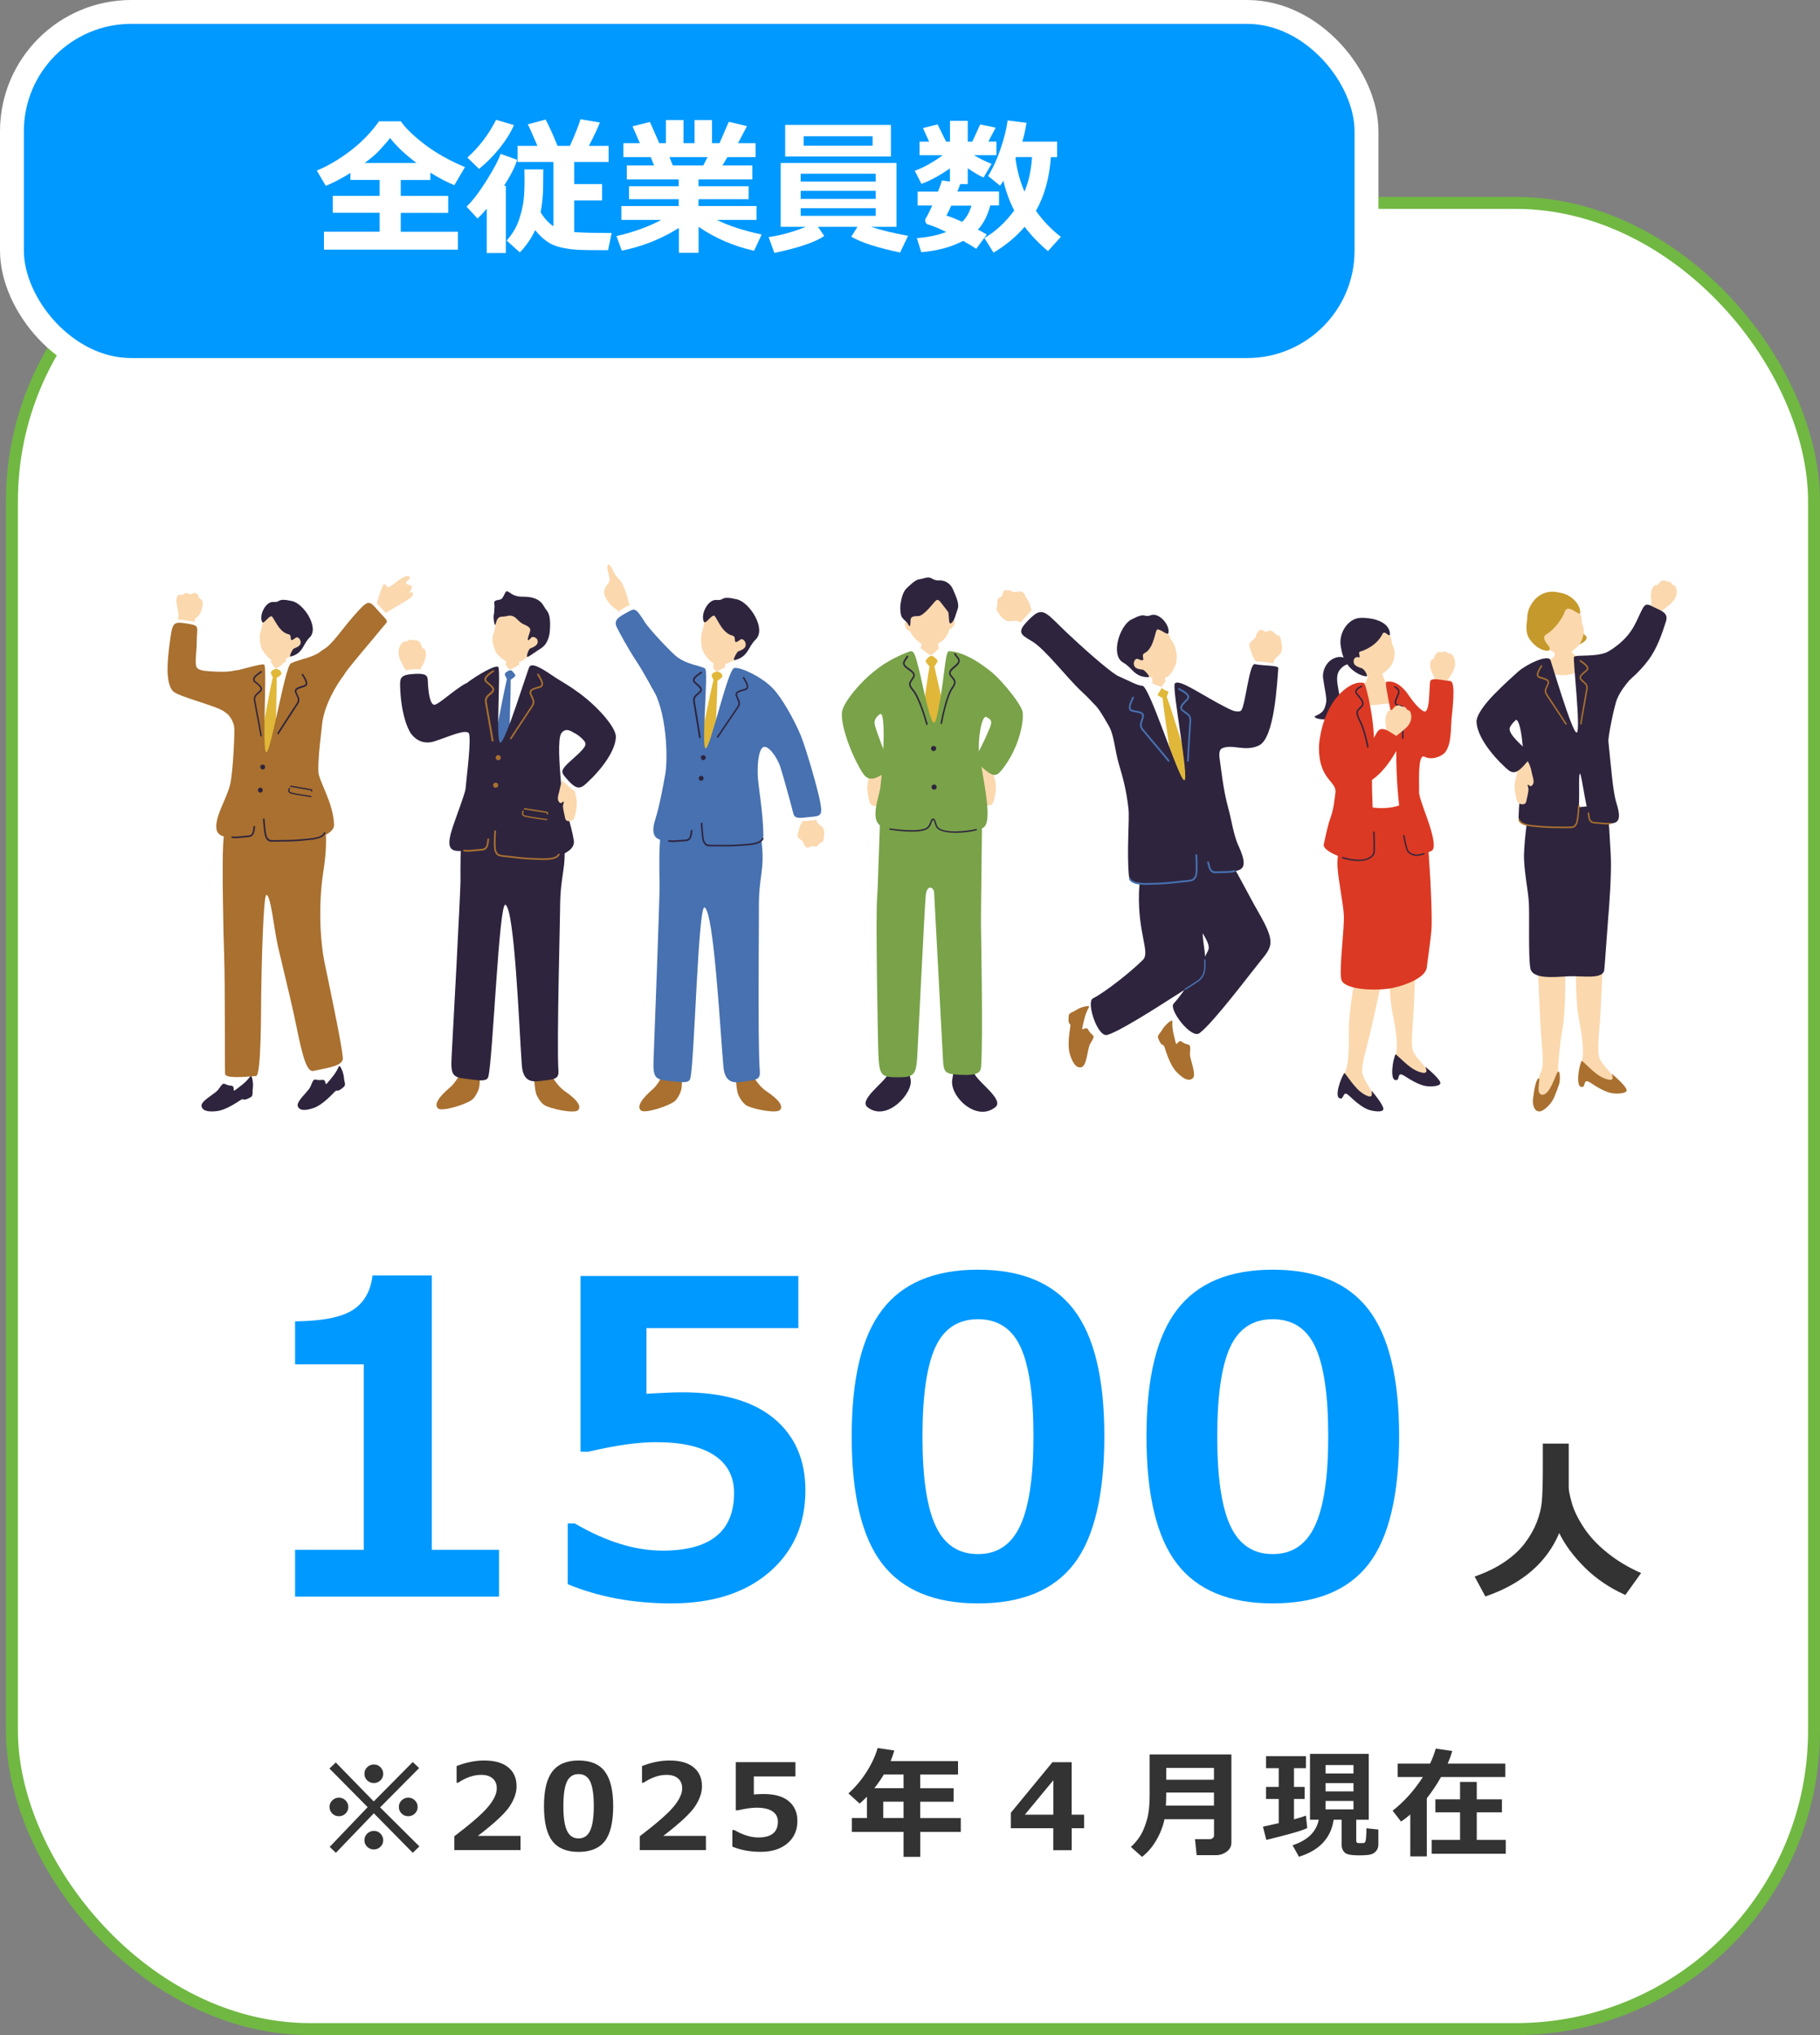 <?xml version="1.0" encoding="UTF-8"?> <svg xmlns="http://www.w3.org/2000/svg" id="_レイヤー_8" data-name="レイヤー 8" viewBox="0 0 305 341"><rect x="0" y="0" width="305" height="341" fill="#808080" stroke="none"/><rect x="2" y="34" width="302" height="306" rx="50" ry="50" style="fill: #fff; stroke: #70b842; stroke-miterlimit: 10; stroke-width: 2px;"></rect><rect x="2" y="2" width="227" height="60" rx="20" ry="20" style="fill: #09f; stroke: #fff; stroke-miterlimit: 10; stroke-width: 4px;"></rect><g><path d="M76.75,41.83h-22.46v-3h9.33v-3.17h-7.85v-2.84h7.85v-2.67h-4.9v-1.17c-1.48.93-2.86,1.65-4.13,2.16l-1.5-2.56c1.78-.72,3.63-1.8,5.54-3.24,1.91-1.44,3.54-3.12,4.89-5.01h3.65c.77,1.13,2.11,2.42,4,3.87,1.9,1.45,4.15,2.71,6.75,3.8l-1.78,3.03c-1.22-.49-2.56-1.19-4.02-2.1v1.23h-4.96v2.67h7.95v2.84h-7.95v3.17h9.58v3ZM61.14,27.3h8.65c-1.89-1.42-3.36-2.81-4.42-4.17-.21.28-.49.61-.83,1s-.67.76-1,1.11c-.32.35-.71.71-1.15,1.07-.45.37-.87.7-1.26.99Z" style="fill: #fff;"></path><path d="M84.77,42.4h-3.2v-7.43c-.58.68-1.09,1.23-1.55,1.64l-1.83-1.98c1.04-1.01,2.17-2.5,3.4-4.47,1.23-1.97,1.99-3.43,2.3-4.38l2.78,1c-.35,1.17-1.09,2.62-2.21,4.36h.31s0,11.27,0,11.27ZM86.13,20.96c-.56,1.29-1.38,2.6-2.45,3.92s-2.21,2.46-3.41,3.42l-1.94-1.9c1.98-1.78,3.58-3.89,4.8-6.32l3,.88ZM91.05,28.38c0,2.34-.04,3.95-.12,4.82-.08.87-.19,1.65-.33,2.36.6,1.02,1.32,1.8,2.15,2.36v-10.78h-6.02v-2.7h3.33c-.82-1.94-1.36-3.15-1.61-3.6l2.98-.81c.61,1.14,1.28,2.61,2,4.41h2.08c.85-1.89,1.44-3.37,1.77-4.46l3.25.55c-.43,1.08-1.05,2.38-1.84,3.91h3.3v2.7h-5.77v3.7h4.68v2.75h-4.68v5.29c1.03.1,2.76.15,5.19.15h1.09l-.6,2.89h-1.42c-1.56,0-2.76-.02-3.59-.06s-1.73-.16-2.71-.36c-.98-.2-1.81-.54-2.5-1.03-.69-.48-1.36-1.12-2-1.91-.59,1.3-1.44,2.55-2.56,3.74l-2.2-1.98c.56-.67,1.02-1.31,1.36-1.92.35-.61.65-1.37.92-2.28s.45-1.78.55-2.61.15-1.89.15-3.2c0-.57,0-1.21-.02-1.92h3.2Z" style="fill: #fff;"></path><path d="M113.73,38.22c-2.95,1.84-6.12,3.1-9.53,3.78l-.89-2.44c2.83-.65,5.33-1.55,7.51-2.71h-6.69v-2.32h9.61v-1.15h-8.33v-2.17h8.33v-1.15h-8.7v-2.33h4.57l-.55-1.4h-4.59v-2.34h2.76l-1.23-2.83,2.92-.72,1.56,3.55h1.11v-3.88h2.95v3.88h1.86v-3.88h2.92v3.88h1.26l1.55-3.58,3.05.72-1.5,2.86h2.94v2.34h-4.72l-.84,1.4h5.02v2.33h-9.02v1.15h8.4v2.17h-8.4v1.15h9.73v2.32h-6.65c1.94.97,4.44,1.79,7.5,2.45l-1.27,2.72c-3.48-.79-6.58-2.13-9.3-4.02v4.37h-3.3v-4.16ZM112.19,26.33l.56,1.4h5.1l.73-1.4h-6.4Z" style="fill: #fff;"></path><path d="M138.12,39.54c-1.47,1.03-4.26,1.98-8.35,2.84l-.96-2.65c1.94-.27,4.02-.84,6.24-1.72h-4.22v-10.71h19.41v10.71h-4.27c1.69.56,3.76,1.06,6.21,1.5l-1.34,2.8c-3.87-.81-6.59-1.7-8.18-2.65l1.04-1.65h-6.63l1.06,1.53ZM149.3,26.23h-17.72v-5.3h17.72v5.3ZM146.75,30.43v-1.32h-12.57v1.32h12.57ZM134.18,33.33h12.57v-1.35h-12.57v1.35ZM146.75,34.88h-12.57v1.29h12.57v-1.29ZM146.23,24.41v-1.57h-11.55v1.57h11.55Z" style="fill: #fff;"></path><path d="M165.94,34.46c-.45,1.69-1.14,3.03-2.06,4.02.64.33,1.14.6,1.48.81l-1.76,2.4c-.57-.38-1.3-.83-2.19-1.33-1.96,1.03-4.31,1.67-7.03,1.9l-.73-2.36c1.85-.14,3.49-.48,4.93-1.03-1.37-.66-2.38-1.07-3.03-1.25-.13,0-.25-.08-.35-.23-.11-.15-.16-.31-.16-.48,0-.08.01-.15.04-.22.32-.5.7-1.25,1.14-2.25h-2.44v-2.33h3.41c.34-.88.57-1.5.67-1.87l1.33.18v-2.19c-1.77,1.21-3.36,2.07-4.77,2.58l-1.12-2.2c1.42-.5,2.98-1.36,4.69-2.6h-3.89v-2.28h1.6l-1.03-2.27,2.45-.62,1.43,2.89h.65v-3.49h2.98v3.49h.76l1.32-2.87,2.6.52-1.23,2.34h1.35v2.28h-3.76c.91.55,1.9,1.04,2.95,1.46l-1.34,2.28c-.65-.26-1.53-.78-2.65-1.55v2.65h-1.26c-.14.41-.3.82-.48,1.25h6.98v2.33h-1.46ZM161.25,37.18c.72-.71,1.23-1.62,1.55-2.72h-3.39c-.33.72-.59,1.28-.81,1.67.61.17,1.49.52,2.65,1.05ZM176.11,26.33c-.24,3.46-1.07,6.46-2.5,9,1.13,1.62,2.52,3.07,4.17,4.36l-2.16,2.39c-1.54-1.3-2.84-2.66-3.91-4.08-1.38,1.63-3.11,3.07-5.21,4.33l-1.53-2.45c1.86-1.07,3.52-2.61,5-4.61-.81-1.56-1.41-3.23-1.82-4.99-.19.32-.37.59-.56.83l-2-1.62c.8-1.29,1.49-2.79,2.08-4.52.59-1.73.99-3.32,1.19-4.79l3.16.4c-.19,1.19-.42,2.24-.7,3.15h5.83v2.6h-1.06ZM171.68,32.11c.71-1.66,1.13-3.59,1.27-5.79h-2.67l-.11.21c.28,2.05.79,3.91,1.51,5.58Z" style="fill: #fff;"></path></g><g><path d="M83.63,267.53h-34.18v-7.84h11.51v-31.08h-11.51v-7.2c4.56-.05,7.79-.68,9.68-1.91,1.89-1.22,2.99-3.15,3.3-5.79h9.94v45.98h11.26v7.84Z" style="fill: #09f;"></path><path d="M95.14,265.46v-10.19h1.18c5.2,3.04,10.11,4.56,14.72,4.56,7.98,0,11.98-3.22,11.98-9.66,0-2.73-1.1-4.84-3.31-6.31-2.21-1.47-5.48-2.21-9.8-2.21-2.95,0-6.71.53-11.3,1.6h-1.32v-29.44h36.5v8.73h-25.45v11.01c2.73-.17,4.74-.25,6.02-.25,6.7,0,11.81,1.46,15.33,4.37,3.52,2.91,5.28,6.93,5.28,12.07,0,5.66-2.02,10.22-6.06,13.71-4.04,3.48-9.52,5.22-16.43,5.22-6.34,0-12.12-1.07-17.32-3.21Z" style="fill: #09f;"></path><path d="M163.9,268.67c-7.3,0-12.65-2.22-16.06-6.65-3.41-4.43-5.11-11.54-5.11-21.33s1.71-16.78,5.13-21.24c3.42-4.47,8.77-6.7,16.04-6.7s12.62,2.23,16.04,6.68c3.42,4.46,5.13,11.53,5.13,21.23s-1.7,17-5.1,21.4c-3.4,4.41-8.76,6.61-16.08,6.61ZM163.9,221.05c-3.33,0-5.71,1.56-7.15,4.69-1.44,3.12-2.16,8.12-2.16,14.99s.74,11.83,2.21,14.97c1.47,3.14,3.84,4.71,7.09,4.71s5.62-1.59,7.09-4.78c1.47-3.18,2.21-8.17,2.21-14.97s-.72-11.82-2.16-14.94c-1.44-3.11-3.82-4.67-7.15-4.67Z" style="fill: #09f;"></path><path d="M213.3,268.67c-7.3,0-12.65-2.22-16.06-6.65-3.41-4.43-5.11-11.54-5.11-21.33s1.71-16.78,5.13-21.24c3.42-4.47,8.77-6.7,16.04-6.7s12.62,2.23,16.04,6.68c3.42,4.46,5.13,11.53,5.13,21.23s-1.7,17-5.1,21.4c-3.4,4.41-8.76,6.61-16.08,6.61ZM213.3,221.05c-3.33,0-5.71,1.56-7.15,4.69-1.44,3.12-2.16,8.12-2.16,14.99s.74,11.83,2.21,14.97c1.47,3.14,3.84,4.71,7.09,4.71s5.62-1.59,7.09-4.78c1.47-3.18,2.21-8.17,2.21-14.97s-.72-11.82-2.16-14.94c-1.44-3.11-3.82-4.67-7.15-4.67Z" style="fill: #09f;"></path></g><path d="M261.31,256.86c-2.09,4.98-6.22,8.53-12.39,10.65l-1.8-3.34c1.95-.68,3.63-1.5,5.02-2.45s2.53-1.99,3.39-3.13,1.53-2.31,1.99-3.49.75-2.34.86-3.46.17-3.08.17-5.9v-3.85s4.34,0,4.34,0v7.34c0,.52.18,1.4.53,2.64s1.02,2.61,1.99,4.09,2.29,2.9,3.96,4.24,3.55,2.47,5.65,3.38l-2.64,3.68c-2.64-1.18-4.91-2.72-6.81-4.61s-3.33-3.82-4.28-5.79Z" style="fill: #333;"></path><g><path d="M70.28,309.4l-1.11,1.06-6.52-6.62-6.36,6.62-1.04-.99,6.36-6.66-6.4-6.47,1.06-1.01,6.36,6.52,6.54-6.6,1.07,1.01-6.54,6.59,6.58,6.54ZM58.37,302.78c0,.43-.15.8-.46,1.1s-.68.45-1.12.45-.81-.15-1.11-.45-.46-.67-.46-1.1.15-.8.46-1.1.68-.46,1.11-.46.81.15,1.12.46.46.67.46,1.1ZM64.22,297.22c0,.43-.15.8-.46,1.1s-.68.45-1.11.45-.81-.15-1.12-.45-.46-.67-.46-1.1.15-.8.46-1.1.68-.46,1.12-.46.81.15,1.11.46.46.67.46,1.1ZM64.22,308.35c0,.43-.15.8-.46,1.1s-.68.45-1.11.45-.81-.15-1.12-.45-.46-.67-.46-1.1.15-.8.46-1.1.68-.46,1.12-.46.81.15,1.11.46.46.67.46,1.1ZM69.99,302.78c0,.43-.15.8-.46,1.1s-.68.45-1.12.45-.81-.15-1.11-.45-.46-.67-.46-1.1.15-.8.46-1.1.68-.46,1.11-.46.81.15,1.12.46.46.67.46,1.1Z" style="fill: #333;"></path><path d="M87.23,310h-11.09v-2.31c2.81-2.14,4.69-3.78,5.66-4.94s1.45-2.19,1.45-3.09c0-.72-.23-1.27-.7-1.67s-1.1-.59-1.92-.59c-1.24,0-2.53.44-3.87,1.32h-.24v-2.8c1.61-.62,3.15-.93,4.62-.93,1.74,0,3.08.38,4.02,1.14s1.41,1.82,1.41,3.19c0,1.05-.38,2.17-1.15,3.34s-2.54,2.83-5.34,4.97h7.15v2.37Z" style="fill: #333;"></path><path d="M96.96,310.31c-2,0-3.47-.61-4.4-1.82s-1.4-3.16-1.4-5.84.47-4.6,1.41-5.82,2.4-1.84,4.39-1.84,3.46.61,4.39,1.83,1.41,3.16,1.41,5.82-.47,4.66-1.4,5.86-2.4,1.81-4.4,1.81ZM96.96,297.27c-.91,0-1.56.43-1.96,1.28s-.59,2.23-.59,4.11.2,3.24.61,4.1,1.05,1.29,1.94,1.29,1.54-.44,1.94-1.31.61-2.24.61-4.1-.2-3.24-.59-4.09-1.05-1.28-1.96-1.28Z" style="fill: #333;"></path><path d="M118.3,310h-11.09v-2.31c2.81-2.14,4.69-3.78,5.66-4.94s1.45-2.19,1.45-3.09c0-.72-.23-1.27-.7-1.67s-1.1-.59-1.92-.59c-1.24,0-2.53.44-3.87,1.32h-.24v-2.8c1.61-.62,3.15-.93,4.62-.93,1.74,0,3.08.38,4.02,1.14s1.41,1.82,1.41,3.19c0,1.05-.38,2.17-1.15,3.34s-2.54,2.83-5.34,4.97h7.15v2.37Z" style="fill: #333;"></path><path d="M122.73,309.43v-2.79h.32c1.43.83,2.77,1.25,4.03,1.25,2.19,0,3.28-.88,3.28-2.65,0-.75-.3-1.32-.91-1.73s-1.5-.61-2.69-.61c-.81,0-1.84.15-3.1.44h-.36v-8.07h10v2.39h-6.97v3.02c.75-.05,1.3-.07,1.65-.07,1.84,0,3.24.4,4.2,1.2s1.45,1.9,1.45,3.31c0,1.55-.55,2.8-1.66,3.75s-2.61,1.43-4.5,1.43c-1.74,0-3.32-.29-4.75-.88Z" style="fill: #333;"></path><path d="M161.02,306.96h-6.8v4.18h-2.8v-4.18h-8.66v-2.33h2.52v-3.57c-.38.4-.79.78-1.22,1.15l-1.88-1.7c1.11-.99,2.11-2.16,2.99-3.53s1.52-2.72,1.91-4.08l2.79.42c-.2.66-.4,1.25-.61,1.77h11.29v2.26h-6.34v2.29h5.6v2.26h-5.6v2.74h6.8v2.33ZM148.12,297.34c-.49.81-1.02,1.57-1.59,2.29h4.89v-2.29h-3.3ZM148.02,304.63h3.4v-2.74h-3.4v2.74Z" style="fill: #333;"></path><path d="M181.69,306.34h-2.09v3.69h-3.09v-3.69h-7.11v-2.59l6.97-8.47h3.22v8.79h2.09v2.27ZM176.52,304.07v-5.77l-4.77,5.77h4.77Z" style="fill: #333;"></path><path d="M206.36,308.74c0,.64-.27,1.15-.81,1.54s-1.13.58-1.79.58h-3.22l-.28-2.68h2.56c.12,0,.26-.06.41-.19s.22-.25.22-.37v-2.78h-8.3c-.27,1.26-.74,2.44-1.4,3.56s-1.45,2.03-2.36,2.74l-1.87-1.66c.94-.88,1.63-1.81,2.05-2.78s.71-1.89.86-2.75.23-1.92.23-3.17v-6.8h13.7v14.76ZM203.44,302.55v-2.19h-8c0,.77-.02,1.5-.06,2.19h8.06ZM203.44,298.22v-1.98h-8v1.98h8Z" style="fill: #333;"></path><path d="M219.08,306.31c-.81.42-3.1,1.08-6.87,1.99l-.56-2.22,2.64-.59v-4.05h-2.12v-2.02h2.12v-3.14h-2.12v-2.01h6.68v2.01h-2v3.14h1.79v2.02h-1.79v3.42c.85-.23,1.52-.45,2-.63l.22,2.08ZM223.5,304.92c-.46,3.08-2.4,5.15-5.82,6.2l-1.07-1.92c2.51-.82,3.98-2.25,4.39-4.28h-1.47v-11.04h9.85v11.04h-2.1v3.53c0,.25.13.38.38.38h.78c.12,0,.22-.04.3-.12s.15-.36.19-.83.06-.98.06-1.53l2,.21v2.5c0,.41-.11.76-.34,1.06s-.54.5-.92.61-1.07.16-2.04.16c-1.26,0-2.05-.16-2.37-.49s-.49-.75-.49-1.26v-4.22h-1.34ZM226.82,297.17v-1.41h-4.68v1.41h4.68ZM222.14,300.17h4.68v-1.39h-4.68v1.39ZM226.82,301.77h-4.68v1.42h4.68v-1.42Z" style="fill: #333;"></path><path d="M239.1,311.06h-2.76v-7.02c-.53.46-1.05.86-1.56,1.18l-1.4-1.82c1.93-1.5,3.62-3.39,5.07-5.64h-4.23v-2.24h5.43c.41-.86.73-1.7.95-2.52l2.78.4c-.19.66-.45,1.37-.77,2.12h9.65v2.24h-10.77c-.74,1.31-1.54,2.5-2.38,3.56v9.74ZM252.34,310.62h-12.42v-2.32h4.76v-4.62h-4.14v-2.18h4.14v-2.92h2.8v2.92h4.22v2.18h-4.22v4.62h4.86v2.32Z" style="fill: #333;"></path></g><g><g><path d="M195.9,171.38c1.96-.78,2.62-3.56,3.9-5.14,1.37-1.7,4.45.73,3.65,1.74-3.38,4.25-3.74,3.48-4.06,5.04-.36,1.75.32,6.12-.42,5.98-1.61-.78-5-6.32-3.06-7.62h0Z" style="fill: #fff;"></path><path d="M196.47,171.12c-.07,1.33.23,2.31.55,3.57.19.76.38-.59,1.04-.13.68.47.85.35,1.22.53.31.16.12,1.17.13,1.58.04.97,1.15,3.42.47,4.01-.76.67-1.8-.15-2.61-.95-.49-.48-1.27-1.52-2.1-4.21-.26-.85-.41.16-1.08-1.55-.2-.5.34-.82.7-1.46.44-.78,1.71-1.85,1.69-1.39h0Z" style="fill: #a9702f;"></path><path d="M196.67,168.18c1.8-1.93,4.67-6.58,5.78-8.89.77-1.61-2.54-4.15-4.69-10.63-1.12-3.37-1.21-6.36,3.22-7.24,1.77-.35,3.97,1.39,4.52,2.01,1.09,1.22,3.49,6.12,5.41,9.46,2.87,5,2.37,5.66.26,8.22-1.31,1.59-7.84,10.3-10.16,12.01-1.4,1.03-5.2-4.01-4.34-4.93h0Z" style="fill: #2e243e;"></path><path d="M181.88,168.74c2.1.19,3.95-2,5.79-2.83,1.99-.9,3.64,2.66,2.47,3.19-4.93,2.27-4.91,1.42-5.9,2.67-1.11,1.4-2.47,5.61-3.07,5.15-1.08-1.42-1.61-7.9.7-8.19h0Z" style="fill: #fff;"></path><path d="M182.5,168.76c-.67,1.16-.83,2.16-1.12,3.43-.17.76.6-.36.99.35.39.72.6.69.85,1.02.21.28-.42,1.1-.59,1.47-.4.88-.52,3.57-1.39,3.79-.98.25-1.54-.94-1.9-2.02-.22-.65-.45-1.93.02-4.71.15-.87-.43-.04-.27-1.87.05-.54.67-.58,1.28-.99.74-.5,2.36-.88,2.13-.48h0Z" style="fill: #a9702f;"></path><path d="M183.13,167.31c2.34-1.22,6.59-4.66,8.4-6.47,1.26-1.26-.84-4.34-.66-11.17.19-7.34,4.02-7.73,10.24-7.62,1.64.03-.02,11.67.53,15.55.82,5.71.36,6.12-2.48,7.84-1.76,1.07-10.81,7.12-13.57,7.97-1.66.51-3.58-5.51-2.46-6.09h0Z" style="fill: #2e243e;"></path><path d="M198.63,165.88s.04,0,.06-.02l.17-.11c.32-.2.75-.47,1.88-1.22,1.4-.93,1.33-2.39,1.27-3.68,0-.06-.05-.12-.12-.12-.06,0-.11.05-.11.11v.02c.06,1.29.13,2.62-1.17,3.48-1.13.75-1.56,1.02-1.87,1.22l-.17.11c-.05.03-.07.1-.03.16.02.03.06.05.1.05h0Z" style="fill: #4771b0;"></path><path d="M210.65,111.17c-.24-.51-.75-1.04-.91-1.8-.16-.77-.82-1.29.09-2,.91-.71.51-.82.77-1.19.26-.37.54-.84.94-.6.4.24.68.35.88.22.21-.13.56-.23.9.05.34.28.6.61.85.62.25,0,.41.38.5.78.09.41.43,1.64-.12,2.28-.54.64-1.12.84-1.15,1.69,0,.13.11.55.15.91-.03.78-2.93.96-2.96.02-.04-.33.13-.84.07-.96h0Z" style="fill: #fbd8ae;"></path><path d="M213.12,111.09c-1.77-.18-2.94-.53-3.06.17-.13.71-.47,1.16-.05,1.36.85.4,3.93.94,3.94.02,0-.93.6-1.4-.82-1.55h0Z" style="fill: #fff;"></path><path d="M207.95,119.1c.74-.58,1.37-8.01,2.34-7.81,1.53.31,3.97.17,3.93.66-.21,2.54-.63,11.73-3.24,12.96-2.44,1.15-4.51-.38-6.34.55-2.51,1.28-3.5-9.38-1.14-7.86,2.31,1.48,4,1.85,4.46,1.49h0Z" style="fill: #2e243e;"></path><path d="M194.99,112.18c-.13.02-1.84.34-2.01.35-.03.29.23,1.82.08,2.17-.35.8-1.56.82-2.07,1.27-.55.48-1.1,1.39-.95,2.07.12.96.62,4.47.7,4.79.51,2.12,4.48,1.65,5.36,1.52,3.32-.51,5.52-1.79,5.23-4.96-.33-1.3-1.53-3.1-3.29-4.23-.46-.29-1.94-.15-2.52-.69-.37-.35-.5-2.09-.53-2.28h0Z" style="fill: #fbd8ae;"></path><path d="M198.22,115.16c-.18-.39-2.38-1.07-2.61-.64-.19.33-.82.86-1.41.71-.66-.18-1.15-.34-1.38-.41-.45-.14-2.39.87-2.78,1.12-.11.06-1.2,2.13-1.21,2.78.38,3.42,1.35,4.77,1.24,8.24.09.28.14,1.14.15,1.68.02.87.3,8.12.45,9.64.21,2.09,2.34,3.92,3.23,3.77.89-.14,5.83-.96,6.79-1.17.96-.22,3.76-1.76,4.03-2.09.44-.54-.69-7.98-1.81-11.31-1.51-4.49-3.15-8.09-4.7-12.31h0Z" style="fill: #fff;"></path><path d="M194.24,115.45c.34-.18.33-.29.79-.18.46.11.92.4.72.89-.2.47-.19.8-.66.83-.39.02-.85-.37-1.12-.54-.27-.16-.2-.73.27-1.01h0Z" style="fill: #e0b738;"></path><path d="M191.89,115.39c.17-.22.5-.81.62-.91.12-.1.11-.2.45-.04.34.16.75.31,1.02.43.3.14.81.23.69.44-.21.34-.57.93-.71,1.16-.09.14-.81-.14-1.29-.35-.49-.22-.95-.22-.77-.73h0Z" style="fill: #fff;"></path><path d="M196.06,114.09c-.15-.1-.53-.21-.63-.05-.11.17-.54.69-.66.9-.12.2-.21.26-.07.36.37.29,1.07.67,1.18.51.19-.26.45-.57.58-.79.13-.23.24-.38.22-.56-.02-.15-.36-.22-.62-.38h0Z" style="fill: #fff;"></path><path d="M194.8,116.65c.05,1.36,1.82,12.97,1.94,13.86.12.9,2.21,3.47,2.65,3.78.44.31.41-2.27.36-3.53-.06-1.47-3.85-13.08-4.16-13.83-.31-.75-.79-.79-.79-.28h0Z" style="fill: #e0b738;"></path><path d="M192.09,113.3c1.7.5,2.78.63,3.57.07.52-.3,1-1.06,1.35-2.03.57-1.58-.26-3.48-.49-3.75-.64-.78-.15-1.11-1.85-2.4-.52-.39-1.43-1.38-3.65,0-1.95,1.21-4.31,6.45,1.07,8.12h0Z" style="fill: #fbd8ae;"></path><path d="M193.98,105.47c.76.03,1.75,1.19,1.85.5.18-1.34-1.63-3.37-2.95-2.89-1.36.49-.68-.63-3.31.74-1.92,1.01-3.55,6-1.32,7.22,1.48.81,1.85,2.46,4.2,2.43.44,0-.68-1.25-.95-1.26-1.33-.12-1.42-.53-1.49-.94-.07-.42.3-1.01.65-.86,1.78.76.32-.55,1.13-.96,1.72-.86,1.76-4.06,2.19-3.98h0Z" style="fill: #2e243e;"></path><path d="M207.54,141.72c-.82-1.78-1.19-4.5-1.71-6.34-.84-3.01-1.16-6.34-1.45-8.33-.52-3.57,3.65-1.08,5.02-2.34,4.3-3.96.5-3.94-3.68-6.04-4.37-2.19-8-4.94-8.83-4.16-.58.55,2.44,16.03,1.59,16.23-.85.2-5.82-15.85-7.05-15.83-1.5.01-6.05-3.44-7.6-1.77-1.67,1.81-2.08,3.19-.5,4.78.9.91,1.62,2.23,2.38,3.53,1.04,1.67,1.04,4.05,1.83,6.71.65,2.18,1.23,4.27,1.57,7.35.2,1.83-.31,6.99.07,11.22.24,2.59,7.26,1,10.4.84,2.21-.11.6-4.77,1.44-4.87,1.08-.12,1.47,3.58,2.46,3.47,3.52-.38,6.46.74,4.07-4.45h0Z" style="fill: #2e243e;"></path><path d="M199.36,147.73c-.18.03-.39.05-.64.07-.21.02-.55.05-.96.1-.93.11-2.34.27-3.65.31-.2,0-.41.01-.61.02-1.84.07-3.73.14-4.28-.88-.04-.07-.01-.16.06-.2.07-.04.16-.01.2.06.46.85,2.34.78,4,.72.21,0,.41-.02.61-.02,1.3-.04,2.7-.2,3.63-.31.42-.05.76-.09.98-.1,1.21-.09,1.3-.27,1.48-.63.02-.04.04-.09.07-.13.16-.3.19-1.59.08-3.45,0-.08.06-.16.14-.16.08,0,.15.06.16.14.08,1.4.13,3.16-.12,3.61l-.07.13c-.19.38-.34.6-1.09.72h0Z" style="fill: #4771b0;"></path><path d="M206.57,146.19c-.51.08-1.23.09-1.94.11-.31,0-.62,0-.89.02-1.01.04-1.22-.88-1.35-1.48-.03-.11-.05-.22-.08-.31-.02-.08.02-.16.1-.19.08-.02.16.02.19.1.03.09.05.21.08.32.17.72.35,1.28,1.05,1.25.28-.01.59-.02.9-.02.86-.01,1.76-.03,2.21-.17.08-.03.16.02.19.1.03.08-.02.16-.1.19-.1.03-.22.06-.36.08h0Z" style="fill: #4771b0;"></path><path d="M195.85,127.62c-.05,0-.11-.01-.14-.06-.21-.29-1.86-2.25-3.06-3.68-.61-.73-1.12-1.33-1.28-1.53-.52-.64-.34-1.17-.14-1.72.06-.17.12-.34.16-.53.03-.14.02-.26-.03-.34-.16-.24-.66-.33-1.19-.42-.14-.03-.29-.05-.43-.08-.23-.05-.4-.16-.49-.35-.25-.5.14-1.32.4-1.87.04-.08.07-.15.09-.2.03-.08.12-.11.2-.08.08.03.11.12.08.2-.03.06-.06.13-.1.21-.21.43-.59,1.24-.4,1.6.05.1.14.16.28.19.14.03.28.05.42.08.63.11,1.16.21,1.39.55.1.16.13.35.07.58-.05.2-.11.38-.17.56-.19.54-.32.93.09,1.44.16.19.66.79,1.28,1.52,1.21,1.44,2.86,3.4,3.08,3.7.05.07.03.16-.03.21-.02.01-.04.02-.07.03h0Z" style="fill: #4771b0;"></path><path d="M199.14,127.63s.08-.08.08-.13c0-.36.16-2.92.28-4.78.06-.95.11-1.74.12-1.99.04-.82-.42-1.14-.91-1.47-.15-.1-.3-.21-.45-.33-.11-.1-.17-.19-.18-.3-.02-.29.34-.66.71-1.05.1-.1.2-.21.3-.32.16-.18.22-.37.19-.57-.1-.55-.9-.98-1.43-1.26-.08-.04-.14-.08-.2-.11-.07-.04-.16-.01-.2.06-.04.07-.02.16.06.2.06.03.13.07.2.11.42.23,1.21.65,1.28,1.05.02.11-.02.21-.11.32-.1.11-.2.21-.29.31-.44.46-.81.86-.79,1.27.01.19.11.36.28.51.16.13.32.24.47.35.47.32.81.55.78,1.21-.01.25-.06,1.03-.12,1.98-.12,1.87-.28,4.44-.28,4.8,0,.08.07.15.15.15.02,0,.05,0,.07-.02h0Z" style="fill: #4771b0;"></path><path d="M199.3,132.72c.09.27-.07.53-.26.61-.24.11-.49-.07-.59-.23-.11-.24-.04-.43.15-.59.19-.16.59-.07.69.21h0Z" style="fill: #2e243e;"></path><path d="M199.77,135.93c.09.27-.07.53-.26.61-.24.12-.49-.07-.59-.23-.11-.24-.04-.43.15-.59.19-.16.59-.07.69.21h0Z" style="fill: #2e243e;"></path><path d="M172.89,102.28c-.22-.52-.28-1.25-.75-1.88-.47-.63-.42-1.47-1.56-1.26-1.13.22-.95-.16-1.4-.21-.45-.05-.99-.15-1.07.31-.09.46-.19.74-.42.81-.23.07-.54.26-.56.7-.02.44.06.85-.1,1.04-.16.19.01.55.26.89.24.34.95,1.4,1.78,1.42.84.01,1.37-.28,2.03.25.1.08.34.45.58.71.6.49,2.66-1.57,1.97-2.21-.22-.25-.72-.46-.77-.58h0Z" style="fill: #fbd8ae;"></path><path d="M172.48,102.69c-1.17,1.34-2.13,2.09-1.63,2.6.5.51.67,1.06,1.08.83.82-.47,3.04-2.66,2.29-3.21-.75-.54-.79-1.3-1.74-.22h0Z" style="fill: #fff;"></path><path d="M187.22,113.21c-1.91-1.21-6-4.89-8.41-7.17-3.29-3.11-3.96-4.47-5.89-2.68-2.77,2.57-1.98,2.9.02,4.09,2.19,1.29,5.92,6.21,8.3,8.4,2.35,2.16,2.87,3.53,4.01,2.05,1.15-1.48,4.31-3.2,1.96-4.69h0Z" style="fill: #2e243e;"></path></g><g><path d="M29.91,103.42c-.04.48-.28,1.49.05,1.91.4.5,2.31.42,2.44.16.18-.34.18-1.78.36-1.89.74-.47,1.02-1.23,1.17-1.97.23-1.16-.24-1.08-.47-1.37-.2-.25-.16-.43-.39-.7-.16-.19-.57-.3-.83-.08-.12.1-.25.09-.49.05-.17-.03-.57-.32-.9.01-.23.23-.55.1-.8.13-.4.04-.37.43-.49.77-.11.35.21,1.34.3,2.18.04.3.06.55.05.78h0Z" style="fill: #fbd8ae;"></path><path d="M32.11,104.11c-1.5-.2-2.49-.53-2.61.09-.11.62-.41,1.02-.05,1.2.72.37,3.33.92,3.35.1.02-.82.52-1.23-.69-1.39h0Z" style="fill: #fff;"></path><path d="M39.06,112.41c-1,.22-2.71.16-3.93.07-1.04-.07-1.77-.17-2.12-.59-.46-.57-.03-2.78-.04-4.28,0-2.76.7-2.76-1.86-3.16-2.16-.33-2.23-.08-2.68,3.39-.34,2.6-.77,6.42.51,7.93.82.98,7.54,2.5,8.77,3.56,1.64,1.42,1.91-1.98,2.23-3.46.51-2.37,1.5-3.99-.89-3.46h0Z" style="fill: #a9702f;"></path><path d="M45.7,109.44c.12,0,1.65.11,1.79.09.06.25.6,1.55.77,1.84.39.66,1.1,1.38,1.44,1.88.76,1.12,1.12,2.32.51,3.15-.5.68-6.22,1.96-7.65-.45-.91-1.53,1.56-3.61,2.52-4.55.39-.37.61-1.79.61-1.95h0Z" style="fill: #fbd8ae;"></path><path d="M41.95,113.53c.22-1.08,3.19-2.97,3.44-2.63.2.27.59,1.1.88,1.1.19,0,.88-.53,1.35-.98.49-.47.73-.12,1.02.2,2.4,2.61,2.47,7.59,2.93,10.62-.05.25,0,1.01.05,1.48.07.76.6,7.14.63,8.49.05,1.85-1.44,8.34-2.24,8.31-.8-.03-6.43.41-7.3.32-.87-.09-3.53-.05-3.53-.43,0-.3.57-13.31,1.19-16.35.84-4.1.76-6.27,1.56-10.14h0Z" style="fill: #fff;"></path><path d="M46.71,112.22c-.32-.12-.32-.22-.71-.07-.39.15-.76.45-.53.86.22.39.25.68.66.66.34-.02.7-.42.92-.59.22-.17.09-.66-.35-.85h0Z" style="fill: #e0b738;"></path><path d="M46.34,113.33c.1,1.19-.2,11.55-.22,12.35s-1.57,3.27-1.92,3.59c-.35.32-.6-1.94-.69-3.05-.11-1.3,1.97-11.86,2.16-12.55.19-.69.6-.77.66-.33h0Z" style="fill: #e0b738;"></path><path d="M42.22,180.88c-.98-1.74.02-6.57.37-8.46.85-4.57-4.35-7.85-4.04-1.74.27,5.12.82,8,.13,9.34-.77,1.5-3.88,4.31-3.25,4.65,1.64.38,7.43-1.68,6.78-3.78h0Z" style="fill: #fff;"></path><path d="M41.96,180.34c-.74,1.02-1.54,1.55-2.52,2.3-.59.45.07-.66-.69-.72-.77-.06-.83-.25-1.21-.33-.32-.07-.78.79-1.04,1.08-.6.69-2.88,1.83-2.73,2.67.17.94,1.41.96,2.48.85.65-.06,1.84-.36,4.05-1.85.69-.47.21.36,1.72-.49.45-.25.24-.8.35-1.49.14-.83-.16-2.38-.41-2.03h0Z" style="fill: #2e243e;"></path><path d="M57.15,179.16c-1.34-1.48-1.44-6.41-1.51-8.33-.18-4.65-5.98-6.69-4.32-.81,1.4,4.94,2.57,7.62,2.19,9.08-.42,1.63-2.83,5.06-2.14,5.25,1.69.01,6.87-3.28,5.78-5.19h0Z" style="fill: #fff;"></path><path d="M56.78,178.7c-.5,1.16-1.16,1.86-1.95,2.8-.47.56-.07-.66-.83-.55-.77.11-.87-.06-1.25-.06-.33,0-.59.94-.77,1.29-.43.81-2.4,2.42-2.07,3.21.37.88,1.59.62,2.61.28.62-.2,1.71-.76,3.54-2.7.57-.61.28.3,1.57-.86.38-.34.05-.84.01-1.53-.05-.84-.68-2.28-.85-1.88h0Z" style="fill: #2e243e;"></path><path d="M49.01,109.78c-1.39.86-2.32,1.23-3.16.93-.54-.14-1.15-.7-1.69-1.48-.89-1.27-.61-3.16-.47-3.46.38-.85-.14-1.02,1.06-2.58.37-.47.94-1.58,3.25-.89,2.03.6,5.39,4.71,1.01,7.49h0Z" style="fill: #fbd8ae;"></path><path d="M45.43,103.26c-.67.21-1.27,1.48-1.53.89-.48-1.15.64-3.39,1.93-3.29,1.33.11.46-.73,3.13-.14,1.95.43,4.61,4.49,2.92,6.11-1.12,1.08-1.05,2.63-3.15,3.18-.39.1.31-1.28.54-1.35,1.16-.43,1.14-.81,1.1-1.2-.04-.39-.51-.83-.79-.61-1.41,1.11-.42-.42-1.24-.58-1.73-.35-2.55-3.19-2.91-3.02h0Z" style="fill: #2e243e;"></path><path d="M47.42,135.5c-1.6-.09-8.71-.61-9.16.58-.45,1.19-.62,1.61-.86,5.39-.2,3.28.02,14.76.17,18.87.16,4.69.08,17.79.15,19.6.03.74,2.74.57,5.19.36.89-.08.83-11.27.86-13.64.04-3.62.33-16.7.87-16.7.76,0,1.3,5.92,1.97,8.76,1.28,5.34,2.55,10.68,3.03,13.08,1.05,5.24,1.78,7.87,2.87,7.65,3.19-.64,5.06-.98,4.94-2.23-.22-2.31-1.63-9.08-3.03-15.79-.8-3.83-1.07-9.88-.26-15.2.48-3.17.58-5.01.38-7.75-.23-3.27-2.94-2.73-7.12-2.97h0Z" style="fill: #a9702f;"></path><path d="M36.59,136.63c.53-1.64,1.84-4.05,2.09-5.72.41-2.72.6-6.98.6-8.62,0-.95-.45-2.4-2.23-3.52-2.99-1.87-.49-5.9,1.23-6.14,1.68-.23,5.65-1.56,6-1.25.53.47-.42,14.58.35,14.67.76.09,3.14-14.45,4.13-14.91,1.7-.78,3.67-.87,5.42-2.27,2.28-1.81,4.86,2.4,3.41,4.3-1.09,1.43-3.31,4.95-3.63,8.35-.19,1.99-.65,4.97-.61,7.7.02,1.62,2.52,5.22,2.63,8.96.03.97-1.14,1.84-2.94,2.24-2.43.55-5.84.47-7.57.47-1.95,0-1.04-4.11-1.78-4.11-.96,0-.91,3.29-1.78,3.3-3.12.04-6.85,1.32-5.31-3.48h0Z" style="fill: #a9702f;"></path><path d="M45.67,141.03c.16,0,.35,0,.57,0,.19,0,.49-.01.86-.01.82,0,2.07-.01,3.23-.12.18-.02.36-.03.54-.05,1.62-.14,3.28-.28,3.65-1.23.03-.07,0-.14-.08-.17-.07-.03-.15,0-.17.08-.31.8-1.97.94-3.43,1.06-.18.02-.36.03-.54.05-1.14.1-2.39.11-3.21.12-.37,0-.67,0-.87.01-1.07.05-1.17-.1-1.36-.39-.03-.04-.05-.07-.08-.11-.17-.24-.34-1.37-.44-3.01,0-.07-.07-.13-.14-.12-.07,0-.13.07-.13.14.08,1.23.23,2.78.49,3.15l.07.11c.21.31.36.49,1.03.52h0Z" style="fill: #2e243e;"></path><path d="M39.19,140.45c.46.02,1.09-.05,1.71-.11.27-.03.54-.06.78-.08.89-.07.97-.9,1.03-1.44.01-.1.02-.19.04-.28,0-.07-.04-.14-.11-.15-.07-.01-.14.04-.15.11-.01.09-.02.19-.04.29-.07.65-.17,1.15-.78,1.2-.25.02-.52.05-.79.08-.76.08-1.54.16-1.95.08-.07-.01-.14.03-.16.1-.01.07.03.14.11.16.09.02.2.03.32.03h0Z" style="fill: #2e243e;"></path><path d="M46.59,123.05s.09-.02.12-.07c.16-.28,1.39-2.17,2.29-3.55.46-.71.84-1.29.96-1.47.39-.61.17-1.06-.06-1.52-.07-.14-.14-.29-.2-.44-.04-.12-.05-.22,0-.3.11-.23.55-.36,1-.5.12-.04.25-.08.37-.12.2-.07.33-.19.39-.36.16-.46-.27-1.14-.55-1.59-.04-.06-.08-.12-.11-.17-.04-.06-.12-.08-.18-.05-.06.04-.08.12-.05.18.03.05.07.11.11.17.23.36.64,1.02.53,1.36-.03.09-.11.15-.23.19s-.24.08-.36.11c-.54.16-1,.31-1.16.63-.08.15-.08.32,0,.51.06.17.14.32.21.47.22.45.38.78.07,1.27-.12.19-.5.77-.96,1.47-.9,1.39-2.14,3.28-2.3,3.57-.04.06-.01.14.05.18.02.01.04.02.06.02h0Z" style="fill: #2e243e;"></path><path d="M43.71,123.4s-.08-.06-.08-.11c-.04-.31-.45-2.54-.76-4.16-.15-.83-.28-1.51-.32-1.73-.13-.72.25-1.04.64-1.39.12-.1.24-.21.35-.33.09-.1.13-.19.12-.28-.02-.25-.36-.54-.73-.84-.1-.08-.2-.16-.3-.25-.16-.14-.24-.3-.23-.48.02-.49.68-.95,1.12-1.26.06-.04.12-.08.16-.11.06-.04.14-.03.18.03.04.06.03.14-.03.19-.05.03-.1.07-.17.12-.35.24-.99.69-1.01,1.06,0,.1.04.18.14.27.1.08.19.16.29.24.43.36.8.66.83,1.03,0,.17-.06.33-.19.48-.13.13-.25.24-.38.35-.38.33-.65.57-.55,1.14.04.22.17.9.32,1.72.31,1.63.72,3.85.76,4.18,0,.07-.04.14-.12.15-.02,0-.04,0-.06,0h0Z" style="fill: #2e243e;"></path><path d="M43.62,128.48c-.02.25.19.43.37.46.23.04.4-.18.44-.34.03-.23-.07-.37-.27-.47-.2-.09-.52.09-.54.35h0Z" style="fill: #2e243e;"></path><path d="M43.22,132.35c-.02.25.19.43.37.46.23.04.4-.18.44-.34.03-.23-.07-.37-.27-.47-.2-.09-.52.09-.54.35h0Z" style="fill: #2e243e;"></path><path d="M61.31,106.5c.06-.25,1.64-1.98,1.68-2.02.7-.88,1.57-1.75,2.15-2.09.58-.34,3.34-1.93,3.67-2.22.33-.29.52-.66.31-.9-.14-.16-.43.09-.5.04-.06-.06.12-.2.21-.4.19-.44.39-.66-.05-.83-.44-.17-.76-.14-.74-.45.03-.3.83-.62.6-.96-.23-.34-.72-.05-1.15.12-.33.14-1.15.79-1.75,1.25-.26.17-.58.33-.66.36-.27.1-.33-.53-.69-.54-.36,0-1.06,2.78-1.26,3.23-.05.11-3.3,3.38-3.62,3.84-.39.57,1.68,2.16,1.81,1.56h0Z" style="fill: #fbd8ae;"></path><path d="M63.38,101.34c1.05,1.18,1.91,1.83,1.47,2.29-.44.46-.59.95-.95.75-.73-.41-2.73-2.34-2.06-2.83.66-.49.69-1.16,1.54-.21h0Z" style="fill: #fff;"></path><path d="M54.18,108.87c1.56-.96,3.03-3.29,4.94-5.48,2.6-2.99,2.66-2.87,4.15-1.18,2,2.26,1.91,1.58.65,3.14-1.48,1.85-5.35,6.26-6.87,8.48-1.58,2.31-2.33.18-3.3-.98-.97-1.16-1.62-2.73.43-3.99h0Z" style="fill: #a9702f;"></path><path d="M52.1,133.57c.05,0,.1-.04.1-.09,0-.06-.03-.11-.09-.12-.46-.06-2.32-.34-3.12-.53-.26-.06-.41-.13-.46-.22-.04-.07-.02-.17.02-.29.02-.07.04-.13.05-.2,0-.06-.03-.11-.09-.12-.05,0-.11.03-.12.09,0,.06-.02.11-.04.17-.04.14-.09.3,0,.45.08.14.27.25.59.32.81.19,2.69.47,3.14.54,0,0,.01,0,.02,0h0Z" style="fill: #2e243e;"></path><path d="M52.22,132.67s.09-.04.1-.08c.02-.11.03-.19-.02-.26-.05-.08-.14-.1-.28-.12l-.09-.02c-.36-.07-1.99-.35-2.77-.48l-.42-.07c-.06,0-.11.03-.12.09,0,.06.03.11.09.12l.42.07c.78.13,2.41.41,2.77.48l.09.02c.06.01.13.02.15.03,0,0,0,.02-.02.09,0,.06.03.11.08.12,0,0,.02,0,.02,0h0Z" style="fill: #2e243e;"></path></g><g><path d="M152.59,180.85c-.53-2.25-.28-3.87-.69-5.83-.21-1.02-2.72-2.03-2.59-1.04.17,1.29.29,4.56-.43,5.96-.81,1.57-5.03,4.37-3.49,5.59,3.22,2.55,7.73-2.43,7.2-4.68h0Z" style="fill: #2e243e;"></path><path d="M159.59,180.85c.37-1.9.28-3.87.69-5.83.21-1.02,2.72-2.03,2.59-1.04-.17,1.29-.29,4.56.43,5.96.81,1.57,5.03,4.37,3.49,5.59-3.22,2.55-7.73-1.92-7.2-4.68h0Z" style="fill: #2e243e;"></path><path d="M164.85,127.37c.4-.49.86-1.37,1.88-.57.53.42-.23,2.26-.26,2.63-.03.29.41,1.53.43,2.35.02.82-.28,2.51-.58,2.89-.31.38-1.25.49-1.4-.12-.15-.61-.4-1.85-.4-2.13,0-.29.35-1.08-.05-.7-.35.34-.55.13-.73-.2-.16-.29-.08-.78.08-1.33.13-.29.23-1.83,1.02-2.81h0Z" style="fill: #fbd8ae;"></path><path d="M164.06,125.86c.56-1.07,1.35-2.73,1.82-3.91.44-1.09.3-1.43-.85-1.98-1.28-.62-1.11-2.32-1.15-3.55-.03-1.06-.83-5.56,1.24-4.54,1.85.91,5.86,5.83,6.23,7.31.29,1.15-.32,5.93-3.48,9.84-.92,1.14-1.46,1.16-3.24-.4-1.12-.98-.97-2.03-.58-2.78h0Z" style="fill: #79a249;"></path><path d="M147.39,127.46c-.4-.49-.86-1.37-1.88-.57-.53.42.23,2.26.26,2.63.03.29-.41,1.53-.43,2.35-.02.82.28,2.51.58,2.89.31.38,1.25.49,1.4-.12.15-.61.4-1.85.4-2.13,0-.29-.35-1.08.05-.7.36.34.55.13.73-.2.16-.29.08-.78-.08-1.33-.13-.29-.23-1.83-1.02-2.81h0Z" style="fill: #fbd8ae;"></path><path d="M160.41,113.38c.01-.46-1.42-2.61-2.68-3.68-.5-.42-.59-2.87-.59-3.01-.02-.49-2.54-.53-2.6.07-.02.21-.17,2.61-.72,3.31-.42.54-1.97,2.65-1.92,3.35.14,2.05,8.48,1.18,8.51-.04h0Z" style="fill: #fbd8ae;"></path><path d="M164.58,136.6c0,1.41-.2,16.38-.19,18,.02,2.14.37,19.88.02,24.21-.08.95-.76,1.39-3.1,1.3-2.89-.1-3.17-.29-3.28-2.54-.13-2.73-1.45-27.12-1.49-28.02-.04-.9-1.19-1.4-1.39.39-.2,1.79-1.38,26.47-1.45,27.42-.22,2.82-.67,3.15-3.17,3.15-2.65,0-3.14-.15-3.31-3.43-.1-1.86-.5-23.93-.22-26.84.15-1.49.41-12.72.57-13.83.56-3.86,17.02-2.46,17.02.18h0Z" style="fill: #79a249;"></path><path d="M160.28,110.89c-.21-.36-2.12-2.28-2.75-2.28-.34,0-1.14,1.15-1.54,1.15s-1.47-1.03-1.69-1.14c-.41-.2-2.9,1.5-3.47,2.4-1.59,2.5-1.48,13.7.77,13.64,3.59-.1,7.01.02,8.94-.05,3.01-.11,1.04-11.43-.27-13.72h0Z" style="fill: #fff;"></path><path d="M155.65,110.11c.35-.29.47-.32.84-.04.44.33.74.56.55.89-.25.44-.39.8-.91.8-.38,0-.76-.49-.95-.82-.16-.27.19-.6.47-.84h0Z" style="fill: #e0b738;"></path><path d="M155.86,111.1c-.26,1.31-1.39,9.34-1.47,10.23-.08.89,1.63,2.56,2.07,2.53.53-.04,2.01-1.09,2.21-1.84.21-.79-1.98-9.69-2.11-10.48-.12-.79-.58-.93-.69-.45h0Z" style="fill: #e0b738;"></path><path d="M165.45,112.07c-1.37-1.13-4.28-2.95-6.44-2.95-.36,0-.59,1.85-.71,2.83-.27,2.21-1.17,9.14-1.77,9.17-.71,0-2.03-7.01-2.46-8.68-.51-1.97-.79-3.35-1.38-3.32-.51.02-4.36,1.66-6.11,3.36-1.7,1.64-.89,7.87.92,7.15,1.05-.42.44,9.13.05,12.19-.24,1.92-1.96,5.74.35,6.75,1.87.82,7.63.95,7.92-.14.12-.44.42-1.35.68-1.33.28.06.27.96.47,1.47.28.73,5.71.92,7.66.2,1.94-.71.13-7.94-.54-12.61-.25-1.79.35-6.79,1.36-5.94,1.33,1.12,3.04-5.65,0-8.14h0Z" style="fill: #79a249;"></path><path d="M155.35,121.49c-.06,0-.12-.04-.14-.11-.41-1.5-1.41-4.6-2.29-5.62-.83-.96-.63-1.35-.21-1.95.08-.11.16-.23.24-.37.08-.14.11-.26.09-.37-.05-.27-.4-.52-.77-.79-.19-.14-.39-.28-.57-.44-.65-.59-.33-1.05,0-1.53.08-.12.17-.25.26-.4.04-.07.12-.08.18-.04.06.04.08.13.04.2-.09.15-.18.29-.27.42-.34.5-.49.72-.05,1.13.17.15.36.29.55.42.41.3.8.58.88.97.04.19,0,.39-.13.59-.09.14-.17.27-.25.38-.36.51-.52.75.19,1.57,1.14,1.32,2.3,5.56,2.35,5.74.02.08-.02.16-.09.18,0,0-.02,0-.02,0h0Z" style="fill: #2e243e;"></path><path d="M157.74,121.33c.06,0,.12-.05.13-.12.28-1.53,1.01-4.71,1.79-5.8.74-1.03.51-1.4.04-1.96-.09-.1-.18-.21-.27-.34-.09-.13-.13-.25-.12-.37.03-.28.35-.56.69-.85.18-.16.37-.32.53-.49.59-.64.24-1.07-.13-1.53-.09-.11-.19-.24-.29-.38-.04-.06-.13-.07-.18-.02-.06.05-.07.14-.02.2.1.14.21.27.3.39.38.47.56.68.14,1.12-.15.16-.33.32-.51.47-.39.33-.75.65-.79,1.05-.02.19.04.39.18.58.1.13.19.25.29.36.4.48.58.7-.05,1.58-1.02,1.42-1.81,5.74-1.84,5.92-.01.08.03.15.1.17,0,0,.02,0,.02,0h0Z" style="fill: #2e243e;"></path><path d="M156.89,125.41c0,.24-.19.44-.43.44-.24,0-.44-.19-.44-.43,0-.24.19-.44.43-.44.24,0,.44.19.44.43h0Z" style="fill: #2e243e;"></path><path d="M156.97,131.88c0,.24-.19.44-.43.44-.24,0-.44-.19-.44-.43,0-.24.19-.44.43-.44.24,0,.44.19.44.43h0Z" style="fill: #2e243e;"></path><path d="M152.12,104.23c-.29-2.45.33-5.45,3.31-5.62,2.98-.17,4.08,2.91,4.07,5.38.13-.15.47-.2.5.2.01.19-.05.51-.27.8-.25.33-.48.39-.65.48-.13.63-.48,1.21-.77,1.54-.43.48-1.48,1.2-2.45,1.28-.78.07-1.78-.57-2.32-1.09-.5-.49-.81-.96-1.05-1.43-.17-.07-.37-.09-.61-.43-.11-.15-.28-.66-.22-.89.07-.29.39-.29.47-.22h0Z" style="fill: #fbd8ae;"></path><path d="M157.24,97.25c-.33.04-.84-.16-1.15-.35-.55-.34-1.37.08-2.06.17-.69.08-1.67,1.13-1.95,1.36-.75.62-1.02,1.81-1.17,2.79-.08.51-.04,1.45.11,1.93.15.48.67.84.96,1.14.29.3.44,1.06.57.33.13-.72-.3-1.42,1.26-1.38,1.01.03,2.58-2.21,3.02-2.6.44-.38.79.29,1.02.55.23.26.74.97,1.01,1.31.27.34,0,2.43.59,1.88.54-.51.53-.86,1.04-2.32.35-.98-.44-2.42-.74-3.2-.29-.77-1.09-1.71-2.51-1.6h0Z" style="fill: #2e243e;"></path><path d="M148.89,127.69c-.5-1.19-1.8-4.52-2.24-6.05-.21-.72-.08-1.25.69-1.9.46-.39,1.25-.36,1.82-.66.91-.49.35-8.22-1.72-7.2-1.85.91-6.01,5.37-6.33,7.37-.29,1.83,1.16,6.38,3.18,9.83.74,1.27,1.47,2.02,3.46.75,1.28-.82,1.47-1.38,1.15-2.15h0Z" style="fill: #79a249;"></path><path d="M160.11,139.54c-1.25,0-2.42-.18-3.01-.7-.25-.22-.36-.6-.46-.93-.07-.23-.16-.52-.25-.52h0c-.11,0-.17.17-.27.44-.13.36-.31.86-.82,1.13-1.45.77-5.39.2-6.16.08-.06,0-.11-.07-.1-.13.01-.06.07-.11.13-.1.47.07,4.6.69,6.01-.06.42-.23.58-.65.71-1,.11-.3.22-.59.49-.59h0c.27,0,.37.32.48.69.09.3.19.64.39.82,1.12,1,4.73.64,6.33.24.06-.02.13.02.14.09.02.06-.02.13-.09.14-.86.22-2.24.41-3.54.41h0Z" style="fill: #2e243e;"></path></g><g><path d="M226.31,111.05c-.05-.37-.41-.49-.83-.72-.33-.18-1.09-.52-2.2.12-1.14.65-1.69,2.07-1.56,3.12.19,1.51.67,3.41.52,4.13-.27,1.32-.55,1.71-1.78,2.26-.97.44,3.27,1.43,4.03-1.02.63-2.03-1.19-5.04,0-6.65.89-1.21,1.87-.95,1.83-1.23h0Z" style="fill: #2e243e;"></path><path d="M242.09,115.46c.24-.48.13-.74.36-1.2.24-.45.72-1.09,1.11-1.9.23-.49.62-1.6-.18-2.62-.36-.45-.59-.09-.91-.39-.36-.34-.75,0-1.04-.09-.49-.13-.93.31-1.09.97-.11.44-.43-.06-.65.8-.1.39.04,1.37.49,2.06.44.69.2,1.9.1,2.27-.11.38,1.68.34,1.8.09h0Z" style="fill: #fbd8ae;"></path><path d="M229.8,111.62c.09,0,1.31.14,1.43.14.04.21.55,1.52.64,1.79.45,1.32,2.35,3.95,2.44,4.1.92,1.52-8.74,2.24-7-.52.25-.12,2.1-3.92,2.22-4.42.09-.37.26-.95.27-1.09h0Z" style="fill: #fbd8ae;"></path><path d="M235.26,118.25c-1.14-.49-2.52-.42-4.53-.17-1.84.22-4.14.04-4.17,2.36-.12.05-.44,14.21-.08,15.97.31,1.49,8.91.46,9.89.39.98-.07.35-4.45.31-8.44-.05-4.73-.07-9.39-1.42-10.1h0Z" style="fill: #fff;"></path><path d="M233.73,177.22c.88-1.59-.07-5.98-.41-7.69-.82-4.15-.58-14.84-.42-15.49,0,0,4.54-.28,4.51.66-.02.51-.2,7.65-.44,13.2-.2,4.66-.68,7.28-.04,8.5.72,1.35,3.56,3.89,2.99,4.2-1.49.36-6.77-1.46-6.2-3.38h0Z" style="fill: #fbd8ae;"></path><path d="M233.89,176.65c1.18.98,2.59,2.69,4.4,3.08,1.42.31.35-1.16.65-.92.65.52,1.96,1.68,2.37,2.41.43.76-1.14.88-2.12.79-.59-.05-1.67-.31-3.7-1.65-.64-.42-.93-.45-1.05-.07-.2.63-.15.71-.58.69-.96-.05-.47-3.43.02-4.34h0Z" style="fill: #2e243e;"></path><path d="M225.06,180.33c1.15-1.41,1-5.89.98-7.64-.06-4.23,2.1-14.71,2.37-15.31,0,0,4.52.55,4.32,1.46-.11.5-1.57,7.49-2.8,12.91-1.03,4.55-1.98,7.04-1.56,8.35.46,1.46,2.81,4.46,2.19,4.67-1.53.09-6.4-2.66-5.49-4.44h0Z" style="fill: #fbd8ae;"></path><path d="M225.32,179.79c.99,1.18,2.06,3.11,3.77,3.82,1.34.56.56-1.08.81-.79.54.63,1.63,2,1.9,2.8.28.82-1.28.66-2.23.4-.57-.16-1.59-.61-3.34-2.29-.55-.53-.83-.61-1.02-.26-.31.58-.28.67-.69.57-.93-.22.15-3.45.8-4.27h0Z" style="fill: #2e243e;"></path><path d="M228.91,135.12c1.95.43,4.55.49,6.57-.58,1.91-1.02,2.95,2.98,3.39,4.05.44,1.08.42,2.98.68,6.42.22,2.98.47,8.95.34,10.75-.14,1.8-.66,5.21-.78,6.33-.17,1.68-3.43,2.97-5.69,3.45-2.54.54-8.28.4-8.65-1.46-.37-1.87.57-8.66.43-10.81-.14-2.14-.92-5.73-1.06-8.07-.17-2.97,1.35-6.68,1.64-7.58.29-.9,1.64-2.84,3.13-2.51h0Z" style="fill: #db3923;"></path><path d="M232.28,114.27c1.48-.36,2.81.87,3.55,1.89.59.82,1.64,2.43,2.74,3.02,2.03,1.09,1.5,7.87.05,7.57-1.07-.22-.76,4.57-.81,5.97-.03.85,1.32,4.12,1.86,5.9.54,1.79.94,3.63.21,3.96-1.43.64-3.18,1.13-4-.04-.5-1.22-2.12-8.77-1.86-18.24-.15-1.75-2.1-9.94-1.73-10.03h0Z" style="fill: #db3923;"></path><path d="M235.08,123.8c.07,0,.12-.05.12-.12,0-.1,0-.27,0-.48,0-1-.01-3.08.16-3.91.19-.93-.26-1.04-.74-1.15-.12-.03-.24-.06-.37-.1-.14-.05-.22-.11-.26-.2-.09-.21.07-.58.26-1,.04-.09.08-.18.12-.27.37-.88.08-1.24-.57-1.57-.06-.03-.13,0-.16.05-.03.06,0,.13.05.16.56.29.76.54.45,1.26-.04.09-.08.18-.12.26-.22.5-.39.89-.26,1.2.07.15.2.26.4.33.14.05.27.08.4.11.48.12.7.17.56.87-.17.86-.16,2.95-.16,3.96,0,.21,0,.38,0,.48,0,.07.05.12.12.12h0Z" style="fill: #2e243e;"></path><path d="M237.38,143.41c.46,0,.87-.12,1.12-.2.06-.02.12-.04.16-.05.06-.01.1-.07.08-.13-.01-.06-.07-.1-.13-.08-.04.01-.1.03-.17.05-.25.08-.68.21-1.14.19-.53-.03-1.2-.34-1.39-.86-.2-.54-.44-1.7-.55-2.34-.01-.06-.07-.1-.13-.09-.06.01-.1.07-.09.13.11.65.36,1.83.56,2.38.22.61.98.97,1.58,1,.03,0,.07,0,.1,0h0Z" style="fill: #2e243e;"></path><path d="M221.04,125.13c.01-.95.49-5.45,3.15-8.5,1.25-1.42,2.89-2.52,4.38-2.19.35.08,2.03,7.23,1.61,10.97-.71,6.39.28,13.73.06,17.58-1.36,2.67-8.77-.02-8.4-1.5.19-.75.54-2.82,1.14-4.5.56-1.58.61-2.72.81-4.15.28-1.97-2.82-2.12-2.76-7.72h0Z" style="fill: #db3923;"></path><path d="M227.79,144.27c1.47.02,2.52-.72,2.59-1.44.07-.71,0-2.78-.02-3.4,0-.06-.06-.11-.12-.11-.06,0-.11.05-.11.12.02.61.09,2.67.02,3.37-.05.56-.94,1.29-2.47,1.24-1.48-.05-2.1-.31-2.63-.45-.22-.06-.23.16-.08.21.55.17,1.19.41,2.7.47.04,0,.07,0,.11,0h0Z" style="fill: #2e243e;"></path><path d="M229.48,126.49s.02,0,.03,0c.07-.02.11-.08.09-.15-.02-.09-.05-.26-.1-.48-.22-1.11-.73-3.7-1.51-5.17-.7-1.32-.44-1.55-.03-1.92.11-.1.23-.2.34-.34.54-.64-.08-1.36-.58-1.94-.09-.1-.17-.2-.25-.3-.11-.13-.15-.25-.12-.37.06-.29.52-.53.8-.67l.07-.04c.06-.03.08-.1.05-.16-.03-.06-.1-.08-.16-.05l-.07.04c-.34.17-.84.43-.93.84-.04.19.02.38.17.57.08.1.17.2.25.3.58.67.96,1.18.58,1.62-.1.12-.21.22-.32.32-.5.45-.77.8-.02,2.22.76,1.44,1.27,4.01,1.49,5.11.04.23.08.39.1.49.01.06.06.09.12.09h0Z" style="fill: #2e243e;"></path><path d="M233.22,124.34c.39-.37.38-.65.75-1,.38-.35,1.06-.78,1.69-1.4.39-.38,1.14-1.29.74-2.52-.18-.55-.52-.29-.72-.68-.22-.45-.7-.27-.94-.44-.41-.29-.98-.03-1.36.53-.26.38-.38-.2-.88.53-.23.33-.43,1.3-.25,2.11.18.8-.46,1.86-.69,2.16-.23.32,1.46.89,1.66.71h0Z" style="fill: #fbd8ae;"></path><path d="M230.73,122.77c-1.55,2.71-2.19,3.87-2.97,2.88-.46-.58-1.53-1.72-2.51-2.38-1.86-1.24-4.46,2.58-3.03,4.46.86,1.12,4.55,3.46,5.42,3.63,1.53.29,4.26-1.54,6.71-6.17.72-1.35.12-1.58-1.33-2.49-1.22-.76-1.86-.7-2.29.07h0Z" style="fill: #db3923;"></path><path d="M243.23,120.71c.12-1.42.82-6.49-.19-6.59-1.61-.16-3.24-.65-3.37.09-.2,1.1,0,5.51-1.1,4.98-.48-.23-1.26,2.22-1.32,2.63-.24,1.78.63,4.57,1.37,4.94.83.42,1.88.45,3.08-.28,1.58-.97,1.41-4.35,1.54-5.76h0Z" style="fill: #db3923;"></path><path d="M227.52,112.43c1.16.94,2.47,1.14,3.39.8.92-.34,1.67-.95,2.26-1.75.43-.77.6-1.76.57-2.15-.03-.36-.15-.75-.32-1.1-.42-.82.18-1.02-1.07-2.53-.38-.46-2.41-2.45-4.93-1.68-2.22.68-2.31,6.44.11,8.42h0Z" style="fill: #fbd8ae;"></path><path d="M231.7,106.2c.35-.72,1.28.87,1.23-.03-.1-1.72-2.19-2.44-3.58-2.57-.32-.03-1.16-.17-1.95.02-1.64.4-3.08,2.51-2.71,4.68.29,1.72.52,2.07,1.13,3.04.69,1.1,2.36,2.03,3.21,1.98.23-.01-.34-1.34-1.04-1.41-1.14-.39-1.15-.78-1.14-1.16,0-.39.38-.74.71-.63.7.22-.13-.8.38-.94.72-.2,2.79-1.01,3.76-2.98h0Z" style="fill: #2e243e;"></path></g><g><path d="M105.35,100.94c-.1-.6-.76-2.99-1.49-3.75-.73-.77-1.01-1.27-1.23-1.8-.53-1.27-1.01-.8-.82.02.31,1.36.45,1.63.24,2.14-.12.3-.6.67-.74,1.28-.39,1.09,1.04,2.7,1.87,3.22.81.51.45,1.04.95,2.11.35.75,1,.75,1.18.78.89.11,1.53-.82.74-2.38-.42-.83-.68-1.5-.69-1.63h0Z" style="fill: #fbd8ae;"></path><path d="M104.47,104.22c1.25-.9,2.2-1.34,1.85-1.88-.35-.54-.41-1.04-.8-.92-.79.23-3.09,1.65-2.53,2.26.56.61.47,1.27,1.48.54h0Z" style="fill: #fff;"></path><path d="M123.69,183.36c-.49-1.51-.53-5.3.08-5.51,1.11-.38,2.56,3.59,4.59,4.95.72.48,3.26,2.18,2.36,3.19-.58.65-4.71-.15-5.69-.8-.6-.4-1.18-1.37-1.33-1.84h0Z" style="fill: #a9702f;"></path><path d="M114.19,182.47c.3-1.6-.17-5.45-.81-5.59-1.17-.24-2.13,3.99-4,5.64-.67.59-3.03,2.65-1.97,3.55.68.58,4.77-.78,5.68-1.57.55-.48,1.02-1.55,1.11-2.05h0Z" style="fill: #a9702f;"></path><path d="M113.79,134.09c-3.67-.49-3.34,9.62-3.25,14.15.03,1.64-.87,25.93-1.02,29.45-.12,3.03.41,3.2,2.59,3.43,2,.21,3.37.5,3.58-.43.7-2.97,1.31-29.13,2.39-28.63,1.54.72,2.58,20.15,3.15,26.66.23,2.57,1.55,2.75,2.82,2.59,2.84-.36,3.4-.38,3.28-1.89-.36-4.25-.13-25.21-.15-26.73-.1-6.16,1.06-6.63.43-11.82-.89-7.29-3.41-6.92-6.46-6.78-2.47.11-7.35,0-7.35,0h0Z" style="fill: #4771b0;"></path><path d="M119.65,109.83c.12,0,1.67.14,1.82.13.05.25-.04,1.64.13,1.94.38.68,1.46.59,1.95.94.53.38,1.1,1.14,1.03,1.76-.02.86-.15,4.03-.19,4.32-.27,1.93-3.84,1.87-4.63,1.83-2.99-.16-5.07-1.1-5.09-3.94.18-1.19,1.08-2.89,2.55-4.05.38-.3,1.72-.3,2.18-.84.3-.34.26-1.91.26-2.07h0Z" style="fill: #fbd8ae;"></path><path d="M115.65,114.58c.89-1.8,3.45-3.32,3.7-2.97.19.28.5,1.06.98.82.71-.36,1.29-.73,1.49-.84.69-.39,2.98,1.31,3.22,1.64,1.87,2.58.58,13.88.58,15.24,0,1.88-6.67,1.41-7.55,1.31-.88-.11-4.64.07-4.46-3.33.02-.3.26-8.27,2.03-11.86h0Z" style="fill: #fff;"></path><path d="M120.61,112.67c-.32-.13-.32-.23-.72-.09-.4.14-.78.44-.56.86.22.4.24.7.66.68.35-.01.72-.41.95-.58.23-.17.11-.67-.33-.87h0Z" style="fill: #e0b738;"></path><path d="M120.22,113.78c.07,1.21-.45,11.69-.48,12.5-.03.81-1.65,3.28-2.02,3.59-.36.32-.57-1.98-.64-3.11-.08-1.31,2.25-11.97,2.46-12.67.21-.69.63-.77.68-.32h0Z" style="fill: #e0b738;"></path><path d="M123.43,110.35c-1.54.92-2.56,1.32-3.48.97-.59-.17-1.25-.79-1.83-1.65-.95-1.4-.62-3.47-.47-3.8.43-.93-.13-1.12,1.21-2.82.41-.51,1.05-1.71,3.57-.93,2.22.69,5.84,5.24,1,8.22h0Z" style="fill: #fbd8ae;"></path><path d="M119.61,103.15c-.74.22-1.42,1.61-1.69.95-.51-1.26.75-3.71,2.16-3.57,1.45.14.51-.79,3.43-.1,2.13.5,4.99,4.99,3.11,6.75-1.24,1.16-1.19,2.87-3.5,3.44-.43.11.36-1.4.61-1.48,1.28-.46,1.26-.87,1.22-1.3-.03-.43-.54-.92-.86-.68-1.56,1.19-.45-.46-1.35-.66-1.9-.41-2.75-3.54-3.15-3.35h0Z" style="fill: #2e243e;"></path><path d="M109.87,137.08c.57-1.65,1.32-5.67,1.62-7.36.48-2.75.23-10.61-2.2-14.44-1.08-1.7.23-2.98,1.07-3.85.97-1.01,1.85-2.41,2.34-1.96,2.23,2.05,4.67,1.96,5.48,2.58.57.44-.7,13.24.07,13.35.77.1,3.72-13.38,4.82-13.48,1.33-.12,4.77,1.71,6.18,3.18,2.83,2.97.21,10.16-1.07,10.03-.92-.09-1.3,2.37-1.19,4.9.07,1.64.91,6.19.94,9.98.02,2.32-6.37,1.54-9.17,1.68-1.97.1-.96-4.19-1.71-4.2-.97-.01-.99,3.32-1.88,3.31-3.16-.03-6.94,1.11-5.28-3.72h0Z" style="fill: #4771b0;"></path><path d="M118.95,141.82c.16,0,.35.01.58,0,.19,0,.49,0,.87,0,.84.01,2.1.03,3.28-.05.18-.01.36-.02.55-.04,1.64-.1,3.33-.21,3.72-1.16.03-.07,0-.15-.07-.17s-.15,0-.17.07c-.33.8-2.01.91-3.49,1-.18.01-.37.02-.55.04-1.16.08-2.42.06-3.25.05-.38,0-.68-.01-.88,0-1.08.03-1.18-.12-1.37-.42-.02-.04-.05-.07-.07-.11-.17-.25-.31-1.39-.38-3.06,0-.07-.07-.13-.14-.13-.07,0-.13.07-.13.14.05,1.25.17,2.82.43,3.2l.07.11c.2.32.36.5,1.03.54h0Z" style="fill: #2e243e;"></path><path d="M112.4,141.09c.46.03,1.11-.03,1.73-.08.28-.02.55-.05.8-.06.9-.05,1-.89,1.07-1.44.01-.1.02-.2.04-.28.01-.07-.03-.14-.11-.16-.08-.01-.14.03-.16.11-.02.09-.03.19-.04.3-.08.66-.2,1.17-.82,1.2-.25.02-.52.04-.8.06-.77.07-1.57.13-1.98.04-.07-.02-.14.03-.16.1-.02.07.03.14.1.16.09.02.2.03.33.04h0Z" style="fill: #2e243e;"></path><path d="M120.26,123.63s.1-.02.12-.07c.16-.28,1.45-2.17,2.39-3.55.48-.7.88-1.29,1-1.47.41-.61.2-1.07-.03-1.55-.07-.14-.14-.29-.19-.45-.04-.12-.04-.23,0-.31.12-.23.56-.35,1.02-.48.12-.04.25-.07.38-.11.2-.06.34-.18.4-.35.18-.46-.25-1.16-.52-1.62-.04-.07-.07-.12-.1-.17-.04-.06-.12-.09-.18-.05-.06.04-.09.12-.05.18.03.05.07.11.11.18.22.37.63,1.05.5,1.39-.03.09-.11.15-.23.19-.12.04-.25.07-.37.11-.55.15-1.02.29-1.19.62-.08.15-.08.32-.01.52.06.17.13.33.2.48.22.46.37.8.05,1.28-.12.19-.52.77-1,1.47-.94,1.38-2.24,3.28-2.4,3.56-.04.06-.02.15.05.18.02.01.04.02.06.02h0Z" style="fill: #2e243e;"></path><path d="M117.21,123.66s-.08-.06-.08-.11c-.03-.32-.4-2.58-.68-4.23-.14-.84-.25-1.54-.29-1.76-.11-.73.27-1.05.68-1.39.12-.1.25-.21.37-.33.09-.09.13-.19.13-.28-.01-.26-.36-.55-.72-.87-.1-.08-.2-.17-.29-.26-.16-.14-.23-.31-.22-.49.04-.5.71-.95,1.16-1.25.06-.04.12-.08.17-.11.06-.04.14-.03.19.03.04.06.03.14-.03.19-.05.03-.11.07-.17.12-.35.24-1.01.68-1.04,1.05,0,.1.04.19.13.27.1.09.19.17.29.25.43.37.8.69.82,1.06,0,.17-.06.33-.21.48-.13.13-.26.24-.39.35-.39.33-.67.57-.58,1.15.03.22.15.91.29,1.75.27,1.65.65,3.92.68,4.25,0,.07-.05.14-.12.15-.02,0-.04,0-.06,0h0Z" style="fill: #2e243e;"></path><path d="M117.46,126.84c-.06.25.11.46.28.52.22.08.43-.11.5-.26.07-.22,0-.38-.19-.51-.18-.13-.53,0-.6.25h0Z" style="fill: #2e243e;"></path><path d="M117.11,130.3c-.06.25.11.46.28.52.22.08.43-.11.5-.26.07-.22,0-.38-.19-.51-.18-.13-.53,0-.6.25h0Z" style="fill: #2e243e;"></path><path d="M134.55,137.47c-.17.43-.56.89-.65,1.53-.09.64-.61,1.1.18,1.63.79.53.46.65.69.94.23.29.49.66.8.44.32-.22.54-.32.71-.23.18.1.47.16.73-.09.27-.25.46-.53.66-.55.21-.02.31-.33.37-.67.06-.34.26-1.37-.22-1.86-.48-.49-.96-.63-1.04-1.32-.01-.11.06-.46.07-.75-.06-.64-2.46-.63-2.43.14-.02.27.15.69.11.79h0Z" style="fill: #fbd8ae;"></path><path d="M134.67,137.58c1.53-.15,2.58-.06,2.55-.7-.03-.64.17-1.1-.23-1.2-.8-.2-3.5-.12-3.32.69.18.81-.23,1.33,1.01,1.21h0Z" style="fill: #fff;"></path><path d="M127.8,125.13c1.02-.27,2.35,1.69,2.91,3.2.26.7,1.87,6.43,2.22,7.91.23.98.92.87,2.81.66,1.62-.18,2.17-.08,1.74-2.36-.5-2.7-2.51-9.41-3.27-11.27-1.07-2.61-3.24-6.45-4.67-7.89-.88-.88-1.19-.31-1.74.73-.88,1.69-1.22,9.35-.02,9.03h0Z" style="fill: #4771b0;"></path><path d="M107.97,104.12c.89,1.39,4.27,4.95,6,6.49,1.97,1.75-2.12,8.71-3.5,6.64-1.06-1.6-2.46-4.39-3.77-6.37-1.42-2.14-2.95-4.97-3.33-5.76-.6-1.23.34-1.74,1.67-2.47,1.33-.73,1.39-.96,2.94,1.46h0Z" style="fill: #4771b0;"></path></g><g><path d="M277.7,103.41c.39-.37.38-.65.75-1,.38-.35,1.06-.78,1.69-1.4.39-.38,1.14-1.29.74-2.52-.18-.55-.52-.29-.72-.68-.22-.45-.7-.27-.94-.44-.41-.29-.98-.03-1.36.53-.26.38-.38-.2-.88.53-.23.33-.43,1.3-.25,2.11.18.8-.46,1.86-.69,2.16-.23.32,1.46.89,1.66.71h0Z" style="fill: #fbd8ae;"></path><path d="M274.22,104.15c-.71,1.5-1.78,3.22-4.72,5.05-2.26,1.4,1.8,6.18,3.74,4.6.81-.67,2.49-2.32,3.51-3.93,1.39-2.19,2.12-4.84,2.41-5.67.57-1.61-.93-1.89-2.28-2.6-1.35-.71-1.34-.2-2.65,2.55h0Z" style="fill: #2e243e;"></path><path d="M262.91,107.67c-.08-.08-2.42.22-2.53.3-.2.15.27,1.64.11,1.92-.38.65-.99.77-1.39,1.21-1.55,1.7-2.08,5.53,3.63,4.91,7.25-.79,4.12-4.25,2.71-5.4-.37-.3-1.41-.57-1.85-1.1-.28-.34-.56-1.73-.67-1.84h0Z" style="fill: #fbd8ae;"></path><path d="M264.75,107.96c-.97.63-2.1-.49-2.85-1.14-1.6-1.38-.17-2.33.33-3.06.37-.54,2.07-.74,2.37.29.09.32.34,1.88,1.14,2.49.45.34-.07,1.02-.99,1.41h0Z" style="fill: #c5992b;"></path><path d="M259.12,108.36c1.06,1.08,2.34,1.42,3.26,1.16.92-.25,1.7-.8,2.34-1.56.47-.74.71-1.74.71-2.14,0-.37-.09-.78-.24-1.16-.35-.88.25-1.03-.87-2.7-.34-.51-2.19-2.76-4.71-2.22-2.22.47-2.72,6.35-.49,8.62h0Z" style="fill: #fbd8ae;"></path><path d="M262.23,102.49c.54-1.52,2.6,1.02,2.59.12-.02-1.52-1.61-2.9-3.05-3.22-.51-.11-1.19-.31-2.06-.22-1.37.15-2.54.98-3.3,2.45-.55,1.06-.43,1.87-.51,2.42-.17,1.09-.11,2.14.29,2.82.57.99,1.69,1.98,2.82,2.16.98.16.74-.53.43-.89-.5-.58-1.04-1.41-.31-1.83,1.18-.68,2.62-2.43,3.1-3.81h0Z" style="fill: #c5992b;"></path><path d="M264.9,178.31c.9-1.6-.02-6.04-.34-7.77-.78-4.2-.44-15-.28-15.64,0,0,4.59-.23,4.55.71-.02.52-.28,7.72-.57,13.33-.25,4.71-.76,7.35-.12,8.58.71,1.38,3.56,3.96,2.98,4.27-1.51.35-6.83-1.54-6.23-3.48h0Z" style="fill: #fbd8ae;"></path><path d="M265.08,177.73c1.19,1,2.59,2.75,4.41,3.16,1.43.33.37-1.17.67-.92.65.53,1.96,1.71,2.37,2.46.42.77-1.16.87-2.15.78-.6-.06-1.69-.33-3.72-1.7-.64-.43-.93-.46-1.06-.08-.21.63-.16.71-.59.69-.96-.05-.44-3.46.06-4.38h0Z" style="fill: #a9702f;"></path><path d="M261.1,180.33c-.13-1.55.39-5.99.72-7.72.79-4.2.45-15,.28-15.64,0,0-4.59-.24-4.55.71.02.52.28,7.72.57,13.33.24,4.71.75,7.35.12,8.58-.71,1.37-.72,4.6.34,4.7,1.54.16,2.66-2.42,2.53-3.96h0Z" style="fill: #fbd8ae;"></path><path d="M260.96,179.75c-.37.63-1.25,3.69-2.49,3.69s-.22-2.86-.59-2.77c-.49.12-.8,2.02-.98,3.48-.1.87.18,2.18,1.16,2.08.6-.06,1.9-1.14,2.43-2.45.32-.79.69-1.78.81-2.17.19-.61.16-2.73-.34-1.87h0Z" style="fill: #a9702f;"></path><path d="M258.29,112.68c.88,0,3.02.58,4.05.46,1.02-.12,1.44-.34,2.46-.59,1.02-.25,1.41.91,1.5,2.41.1,1.5-.03,6.09.15,7.79.18,1.7,4.42,12.25,2.21,12.39-2.21.13-10.68,2.06-10.81-.12-.13-2.18-.82-21.84.44-22.33h0Z" style="fill: #fff;"></path><path d="M261.87,135.39c1.54-.02,1.5,0,3.67-.23,2.17-.24,3.32.32,3.75,1.41.43,1.09.4,3.01.63,6.49.2,3.01-.26,9.01-.42,10.83-.15,1.82-.53,7.48-.65,8.61-.19,1.69-3.68.97-6.01,1.09-2.34.12-6.02.55-6.38-1.34-.36-1.89-.13-8.81-.25-10.98-.12-2.17-.91-5.74-.81-8.26.12-3.01.65-6.8.96-7.71.31-.9,3.97.12,5.51.1h0Z" style="fill: #2e243e;"></path><path d="M270.84,134.38c-.53-1.61-.9-6.28-1.3-10.14-.08-.8,1-5.98,1.42-7.03.66-1.67,2.12-3.36,3.76-4.99,1.2-1.19-2.4-4.79-4.94-3.18-1.9,1.2-5.81.57-6.01,1.05-.19.47,1.2,12.57.45,12.66-.75.09-4.23-11.79-4.39-12.15-.44-1-4.02.71-5.38,1.91-.82.72-2.23,2.01-3.01,2.81-1.8,1.87-.22,7.02,2.34,5.31,1.32-.88,1.63,7.4,1.6,7.8-.13,1.59-.81,4.78-.89,8.46-.05,2.25,6.17,1.58,8.89,1.75,1.92.12.94-8.71,1.39-9,.29-.18,1.25,8.18,2.11,8.18,3.07.01,5.5,1.27,3.95-3.44h0Z" style="fill: #2e243e;"></path><path d="M263.19,138.77c-.16,0-.34,0-.56,0-.19,0-.48,0-.84,0-.81,0-2.04,0-3.18-.09-.17-.01-.35-.03-.53-.04-1.59-.12-3.24-.24-3.61-1.18-.03-.07,0-.14.07-.17.07-.03.14,0,.17.07.31.78,1.94.91,3.38,1.01.18.01.36.03.53.04,1.13.09,2.35.09,3.16.09.37,0,.67,0,.85,0,1.05.04,1.15-.1,1.34-.4.02-.03.05-.07.07-.11.17-.24.32-1.35.41-2.97,0-.07.07-.13.14-.12.07,0,.13.07.12.14-.07,1.21-.2,2.74-.45,3.11l-.07.1c-.2.31-.35.48-1.01.52h0Z" style="fill: #a9702f;"></path><path d="M269.57,138.14c-.45.02-1.07-.04-1.68-.1-.27-.03-.53-.05-.77-.07-.87-.06-.96-.87-1.02-1.41-.01-.1-.02-.19-.04-.27-.01-.07.03-.14.11-.15.07-.01.14.03.15.11.02.08.03.18.04.29.07.64.18,1.14.78,1.18.24.02.51.04.78.07.75.07,1.52.15,1.92.07.07-.01.14.03.15.1.01.07-.03.14-.1.15-.09.02-.2.03-.32.04h0Z" style="fill: #a9702f;"></path><path d="M262.43,121.44s-.09-.02-.12-.07c-.15-.27-1.38-2.13-2.28-3.48-.46-.69-.84-1.26-.95-1.44-.39-.6-.18-1.04.05-1.5.07-.14.14-.28.19-.44.04-.12.05-.22,0-.3-.11-.22-.54-.35-.99-.48-.12-.04-.24-.07-.36-.11-.2-.06-.33-.18-.39-.35-.17-.45.25-1.13.53-1.57.04-.06.07-.12.1-.17.04-.06.12-.08.18-.05.06.04.08.12.05.18-.03.05-.06.11-.11.17-.22.35-.63,1.01-.51,1.34.03.09.11.15.22.19.12.04.24.07.36.11.53.16.98.29,1.15.62.07.15.08.32,0,.51-.06.17-.13.32-.2.46-.21.45-.37.77-.06,1.25.12.18.49.75.95,1.44.9,1.36,2.13,3.22,2.29,3.49.04.06.01.14-.05.18-.02.01-.04.02-.06.02h0Z" style="fill: #a9702f;"></path><path d="M264.97,121.4s.08-.06.08-.11c.03-.31.42-2.5.71-4.1.15-.82.27-1.49.3-1.7.12-.71-.25-1.02-.64-1.36-.12-.1-.24-.21-.35-.33-.09-.09-.13-.18-.12-.27.01-.25.35-.53.72-.84.1-.08.19-.16.29-.25.15-.14.23-.3.22-.47-.03-.48-.68-.93-1.11-1.23-.06-.04-.12-.08-.16-.11-.06-.04-.14-.03-.18.03-.04.06-.03.14.03.18.05.03.1.07.17.12.34.24.98.68,1,1.03,0,.09-.04.18-.13.26-.09.08-.19.16-.29.24-.42.35-.79.66-.81,1.02,0,.16.06.32.19.47.12.13.25.24.37.34.37.32.65.56.55,1.12-.04.21-.16.89-.3,1.7-.29,1.6-.68,3.8-.71,4.12,0,.07.04.14.12.14.02,0,.04,0,.06,0h0Z" style="fill: #a9702f;"></path><path d="M255.82,127.3c-.39-.49-.85-1.35-1.84-.56-.52.41.22,2.22.26,2.58.03.28-.41,1.5-.42,2.31-.02.81.27,2.47.57,2.84.3.37,1.23.48,1.37-.12.15-.6.4-1.81.39-2.1,0-.28-.35-1.06.05-.69.35.33.54.13.72-.2.16-.29.07-.77-.08-1.3-.13-.29-.23-1.8-1.01-2.77h0Z" style="fill: #fbd8ae;"></path><path d="M255.21,125.11c-1.21-1.14-2.23-2.22-2.23-2.95,0-.67,1.56-2.35,3.11-2.55,1.01-.13-.67-7.31-2.48-6.04-2.64,1.85-6.24,5.64-6.17,7.38.09,2.32,2.35,5.37,4.9,7.72,1.21,1.12,1.82,1.1,3.69-1.14.67-.81.47-1.21-.81-2.42h0Z" style="fill: #2e243e;"></path></g><g><path d="M68.6,114.05c-.24-.53-.12-.82-.36-1.32-.24-.51-.76-1.22-1.16-2.11-.24-.55-.63-1.77.28-2.87.41-.49.65-.08,1.01-.4.41-.37.83.01,1.14-.06.54-.13,1.01.37,1.17,1.09.11.49.47-.05.68.9.1.43-.09,1.5-.6,2.25-.51.74-.34,1.55-.23,1.95.11.42-1.8.85-1.92.57h0Z" style="fill: #fbd8ae;"></path><path d="M68.5,114.13c1.54-.16,2.6-.06,2.56-.7-.03-.65.17-1.11-.23-1.21-.81-.2-3.53-.12-3.35.69.18.82-.23,1.34,1.01,1.22h0Z" style="fill: #fff;"></path><path d="M89.85,183.25c-.47-1.53-.45-5.34.17-5.54,1.12-.37,2.53,3.66,4.54,5.06.72.5,3.25,2.25,2.32,3.25-.6.64-4.75-.23-5.72-.89-.59-.41-1.17-1.4-1.31-1.87h0Z" style="fill: #a9702f;"></path><path d="M80.3,182.2c.33-1.6-.08-5.5-.73-5.64-1.18-.26-2.21,3.99-4.12,5.62-.68.58-3.09,2.62-2.04,3.55.68.6,4.82-.71,5.74-1.49.57-.48,1.05-1.54,1.15-2.04h0Z" style="fill: #a9702f;"></path><path d="M80.67,133.45c-3.69-.55-3.52,9.63-3.5,14.2,0,1.65-1.29,26.1-1.5,29.64-.17,3.05.36,3.23,2.55,3.49,2.02.25,3.38.55,3.62-.38.75-2.98,1.79-29.32,2.86-28.8,1.54.75,2.28,20.34,2.75,26.9.19,2.59,1.52,2.8,2.8,2.66,2.86-.31,3.43-.33,3.33-1.85-.29-4.29.28-25.4.28-26.92,0-6.21,1.17-6.66.62-11.9-.77-7.36-3.33-7.02-6.4-6.93-2.49.07-7.41-.11-7.41-.11h0Z" style="fill: #2e243e;"></path><path d="M71.69,113.98c.07,2.08.36,3.93,1.03,4.11.6.16,3.31-2.48,5.34-3.57,1.88-1.01,2.44,11.18.64,8.44-.61-.94-3.4.48-5.98,1.28-1.66.51-2.99-.19-3.78-1.23-.74-.97-1.75-3.72-1.88-7.88-.05-1.55,0-2.08,2.42-2.21,1.72-.1,2.19.18,2.21,1.07h0Z" style="fill: #2e243e;"></path><path d="M84.95,108.98c.12,0,1.67.12,1.82.11.06.25-.02,1.64.15,1.94.39.67,1.57,2.24,1.94,2.91.31.57-1.56,1.42-2.36,1.39-3-.12-4.15.04-3.74-1.15.16-.46,1.35-1.75,1.81-2.3.29-.35.38-2.73.38-2.9h0Z" style="fill: #fbd8ae;"></path><path d="M81.16,115.36c.4-1.74,3.26-4.42,3.51-4.07.2.27.53.86.81.86.38,0,1.41-.75,1.62-.84.38-.17,1.88.44,2.25.64,1.22.67,1.41,3.75,1.41,5.49,0,3.06.25,10.73.27,12.09.03,1.87-7.74,1.59-8.62,1.51-2.6-.23-3.01-1.33-2.96-2.79.01-.3.83-8.99,1.72-12.89h0Z" style="fill: #fff;"></path><path d="M85.88,112.48c-.22-.26-.5-.18-.78-.02-.36.21-.64.4-.41.81.22.39.24.69.66.67.34-.02.72-.42.94-.59.22-.17-.13-.54-.41-.87h0Z" style="fill: #4771b0;"></path><path d="M85.57,113.62c.09,1.21-.3,11.66-.32,12.46-.02.81-1.61,3.29-1.96,3.61-.36.32-.59-1.97-.67-3.09-.09-1.31,2.1-11.96,2.29-12.66s.62-.77.67-.33h0Z" style="fill: #4771b0;"></path><path d="M75.81,138.75c.59-1.78,2.15-5.85,2.21-6.58.12-1.65,1.06-8.62.51-9.41-.39-.57-1.38-3.82-1.44-5.23-.05-1.15.34-2.53,1.55-3.39,1.4-.99,4.09-2.66,4.83-2.42.53.17-.46,12.63.37,12.73.83.1,4.63-12.42,4.9-12.76.61-.81,3.02.98,4.36,1.86.76.5,3.08,1.79,4.39,2.96,2.46,2.19-.23,7.16-1.39,6.21-.92-.76-2.01-.39-2.23.65-.4,1.82,0,5.96.23,8.85.14,1.76,1.71,6.17,2.06,8.62.2,1.37-1.29,2.09-2.51,2.61-2.3.99-6.69.43-9.41-.18-2.07-.47-.91-5.09-1.85-4.89-.82.18-1.06,3.98-2.02,3.98-3.39.02-6.27,1.59-4.55-3.61h0Z" style="fill: #2e243e;"></path><path d="M84.06,143.55c.17.03.37.05.61.07.21.02.53.06.92.1.89.11,2.24.27,3.5.32.19,0,.39.02.59.02,1.76.08,3.58.15,4.1-.82.04-.07.01-.16-.06-.19-.07-.04-.16-.01-.2.06-.44.82-2.25.74-3.84.67-.2,0-.4-.02-.59-.02-1.25-.04-2.59-.21-3.48-.32-.4-.05-.73-.09-.94-.11-1.16-.09-1.25-.26-1.42-.61-.02-.04-.04-.08-.07-.13-.15-.29-.17-1.52-.06-3.31,0-.08-.06-.15-.13-.15-.08,0-.15.06-.15.13-.09,1.34-.14,3.03.09,3.46l.06.12c.18.36.32.58,1.04.7h0Z" style="fill: #a9702f;"></path><path d="M78.09,142.71c.5.02,1.19-.04,1.86-.11.3-.03.59-.06.85-.08.96-.07,1.06-.97,1.13-1.56.01-.11.02-.21.04-.3.01-.08-.04-.15-.12-.17-.08-.01-.15.04-.17.12-.02.09-.03.2-.04.32-.08.71-.19,1.25-.87,1.3-.27.02-.56.05-.86.08-.82.08-1.68.16-2.12.07-.08-.02-.15.03-.17.11-.02.08.03.15.11.17.1.02.22.03.35.04h0Z" style="fill: #a9702f;"></path><path d="M85.61,123.86c.05,0,.1-.02.13-.07.17-.3,1.53-2.35,2.52-3.84.51-.76.92-1.39,1.05-1.59.43-.66.2-1.15-.05-1.66-.07-.15-.15-.31-.21-.49-.05-.13-.05-.24,0-.33.12-.25.59-.39,1.09-.53.13-.04.27-.08.4-.12.22-.07.36-.2.43-.38.18-.5-.28-1.24-.58-1.73-.04-.07-.08-.13-.11-.18-.04-.07-.13-.09-.2-.05-.07.04-.09.13-.05.2.03.05.07.12.12.19.24.39.69,1.11.56,1.48-.04.1-.12.17-.25.21-.13.04-.27.08-.4.12-.58.17-1.09.32-1.27.68-.08.16-.08.35,0,.56.07.19.15.35.22.51.24.49.41.85.07,1.38-.13.2-.55.83-1.05,1.59-.99,1.5-2.36,3.55-2.53,3.86-.04.07-.02.16.05.2.02.01.04.02.07.02h0Z" style="fill: #a9702f;"></path><path d="M82.48,124.22s-.08-.06-.09-.12c-.04-.34-.47-2.76-.78-4.53-.16-.9-.29-1.64-.33-1.88-.13-.78.28-1.13.71-1.5.13-.11.26-.23.39-.36.1-.1.14-.2.14-.3-.02-.27-.39-.59-.79-.92-.11-.09-.21-.18-.32-.27-.17-.15-.25-.33-.24-.52.03-.53.75-1.03,1.23-1.36.07-.05.13-.09.18-.12.06-.05.15-.03.2.03.05.06.03.15-.03.2-.05.04-.11.08-.18.13-.38.26-1.08.75-1.1,1.14,0,.1.04.2.14.29.1.09.21.18.31.27.47.39.87.73.89,1.13.01.18-.06.35-.21.52-.13.14-.27.26-.41.38-.41.36-.71.62-.61,1.24.04.24.17.98.33,1.88.32,1.77.75,4.19.79,4.55,0,.08-.05.15-.13.16-.02,0-.05,0-.07,0h0Z" style="fill: #a9702f;"></path><path d="M88.79,109.67c-1.11,1.2-2.36,1.66-3.29,1.4-.92-.26-1.69-.84-2.32-1.67-.46-.8-.66-1.89-.65-2.33.01-.4.12-.86.28-1.27.39-.97-.22-1.12.96-2.96.36-.56.9-1.83,3.43-1.28,1.81.39,4.28,5.04,2.93,6.36-.49.48-1.05.81-1.36,1.75h0Z" style="fill: #fbd8ae;"></path><path d="M91.2,101.69c-.92-1.89-3.16-1.67-4.01-1.72-.55-.03-1.14-.2-1.76-.66-.79-.59-.67.05-1.23.88-.42.62-1.58.02-1.35,1.13.07.33-.03.7-.03,1.18,0,.43-.12.45-.1,1,.01.33.08.75.12.95.14.68.26-.17.43-.53.13-.28.3-.6.98-.6.83,0,1.18-.43,2.01.09.36.23.81.92,1.61,1.25,1.13.47,1.06.85.91,1.28-.34,1-.64,1.91.27.89.25-.28.9.07,1,.36.14.44.18.97-1.2,1.47-.28.09-.8,1.62-.37,1.4.54-.27,1.38-.94,2.1-1.37,1.27-.77,1.53-2.26,1.58-3.18.18-3.07-.57-3.04-.95-3.83h0Z" style="fill: #2e243e;"></path><path d="M91.63,137.46c.06,0,.1-.04.11-.1,0-.06-.04-.12-.1-.13-.5-.06-2.54-.34-3.42-.54-.28-.06-.45-.14-.51-.24-.05-.08-.02-.19.01-.32.02-.07.04-.14.05-.22,0-.06-.04-.12-.1-.13-.06,0-.12.04-.13.1,0,.06-.02.12-.04.18-.04.15-.09.33.01.5.1.16.3.27.66.34.89.2,2.94.48,3.44.54,0,0,.01,0,.02,0h0Z" style="fill: #a9702f;"></path><path d="M91.74,136.48c.05,0,.1-.04.11-.09.02-.12.03-.21-.03-.28-.06-.09-.16-.1-.31-.13l-.1-.02c-.4-.07-2.18-.35-3.04-.48l-.46-.07c-.06,0-.12.03-.13.1,0,.06.03.12.1.13l.46.07c.86.13,2.64.41,3.03.48l.1.02c.06.01.14.02.16.04,0,0,0,.02-.01.1-.01.06.03.12.09.13,0,0,.02,0,.02,0h0Z" style="fill: #a9702f;"></path><path d="M94.67,130.13c.39-.49.85-1.35,1.84-.56.52.41-.22,2.22-.26,2.58-.03.28.41,1.5.42,2.31.02.81-.27,2.47-.57,2.84-.3.37-1.23.48-1.37-.12-.15-.6-.4-1.81-.39-2.1,0-.28.35-1.06-.05-.69-.35.33-.54.13-.72-.2-.16-.29-.07-.77.08-1.3.13-.29.23-1.8,1.01-2.77h0Z" style="fill: #fbd8ae;"></path><path d="M83.93,126.95c0,.24-.19.43-.43.44-.24,0-.43-.19-.44-.43,0-.24.19-.43.43-.44.24,0,.43.19.44.43h0Z" style="fill: #a9702f;"></path><path d="M83.5,131.57c0,.24-.19.43-.43.44-.24,0-.43-.19-.44-.43,0-.24.19-.43.43-.44.24,0,.43.19.44.43h0Z" style="fill: #a9702f;"></path><path d="M94.43,130.96c1.15,1.03,1.79,1.88,2.25,1.42.45-.46.93-.62.73-.98-.4-.73-2.28-2.69-2.77-2.01-.49.68-1.15.74-.22,1.57h0Z" style="fill: #fff;"></path><path d="M95.44,127.67c1.21-1.14,2.68-2.28,2.68-3.02,0-.67-2.01-2.28-3.56-2.48-1.01-.13.67-7.31,2.48-6.04,2.64,1.85,6.24,5.64,6.17,7.38-.09,2.32-2.35,5.37-4.9,7.72-1.21,1.12-1.82,1.1-3.69-1.14-.67-.81-.47-1.21.81-2.42h0Z" style="fill: #2e243e;"></path></g></g></svg> 